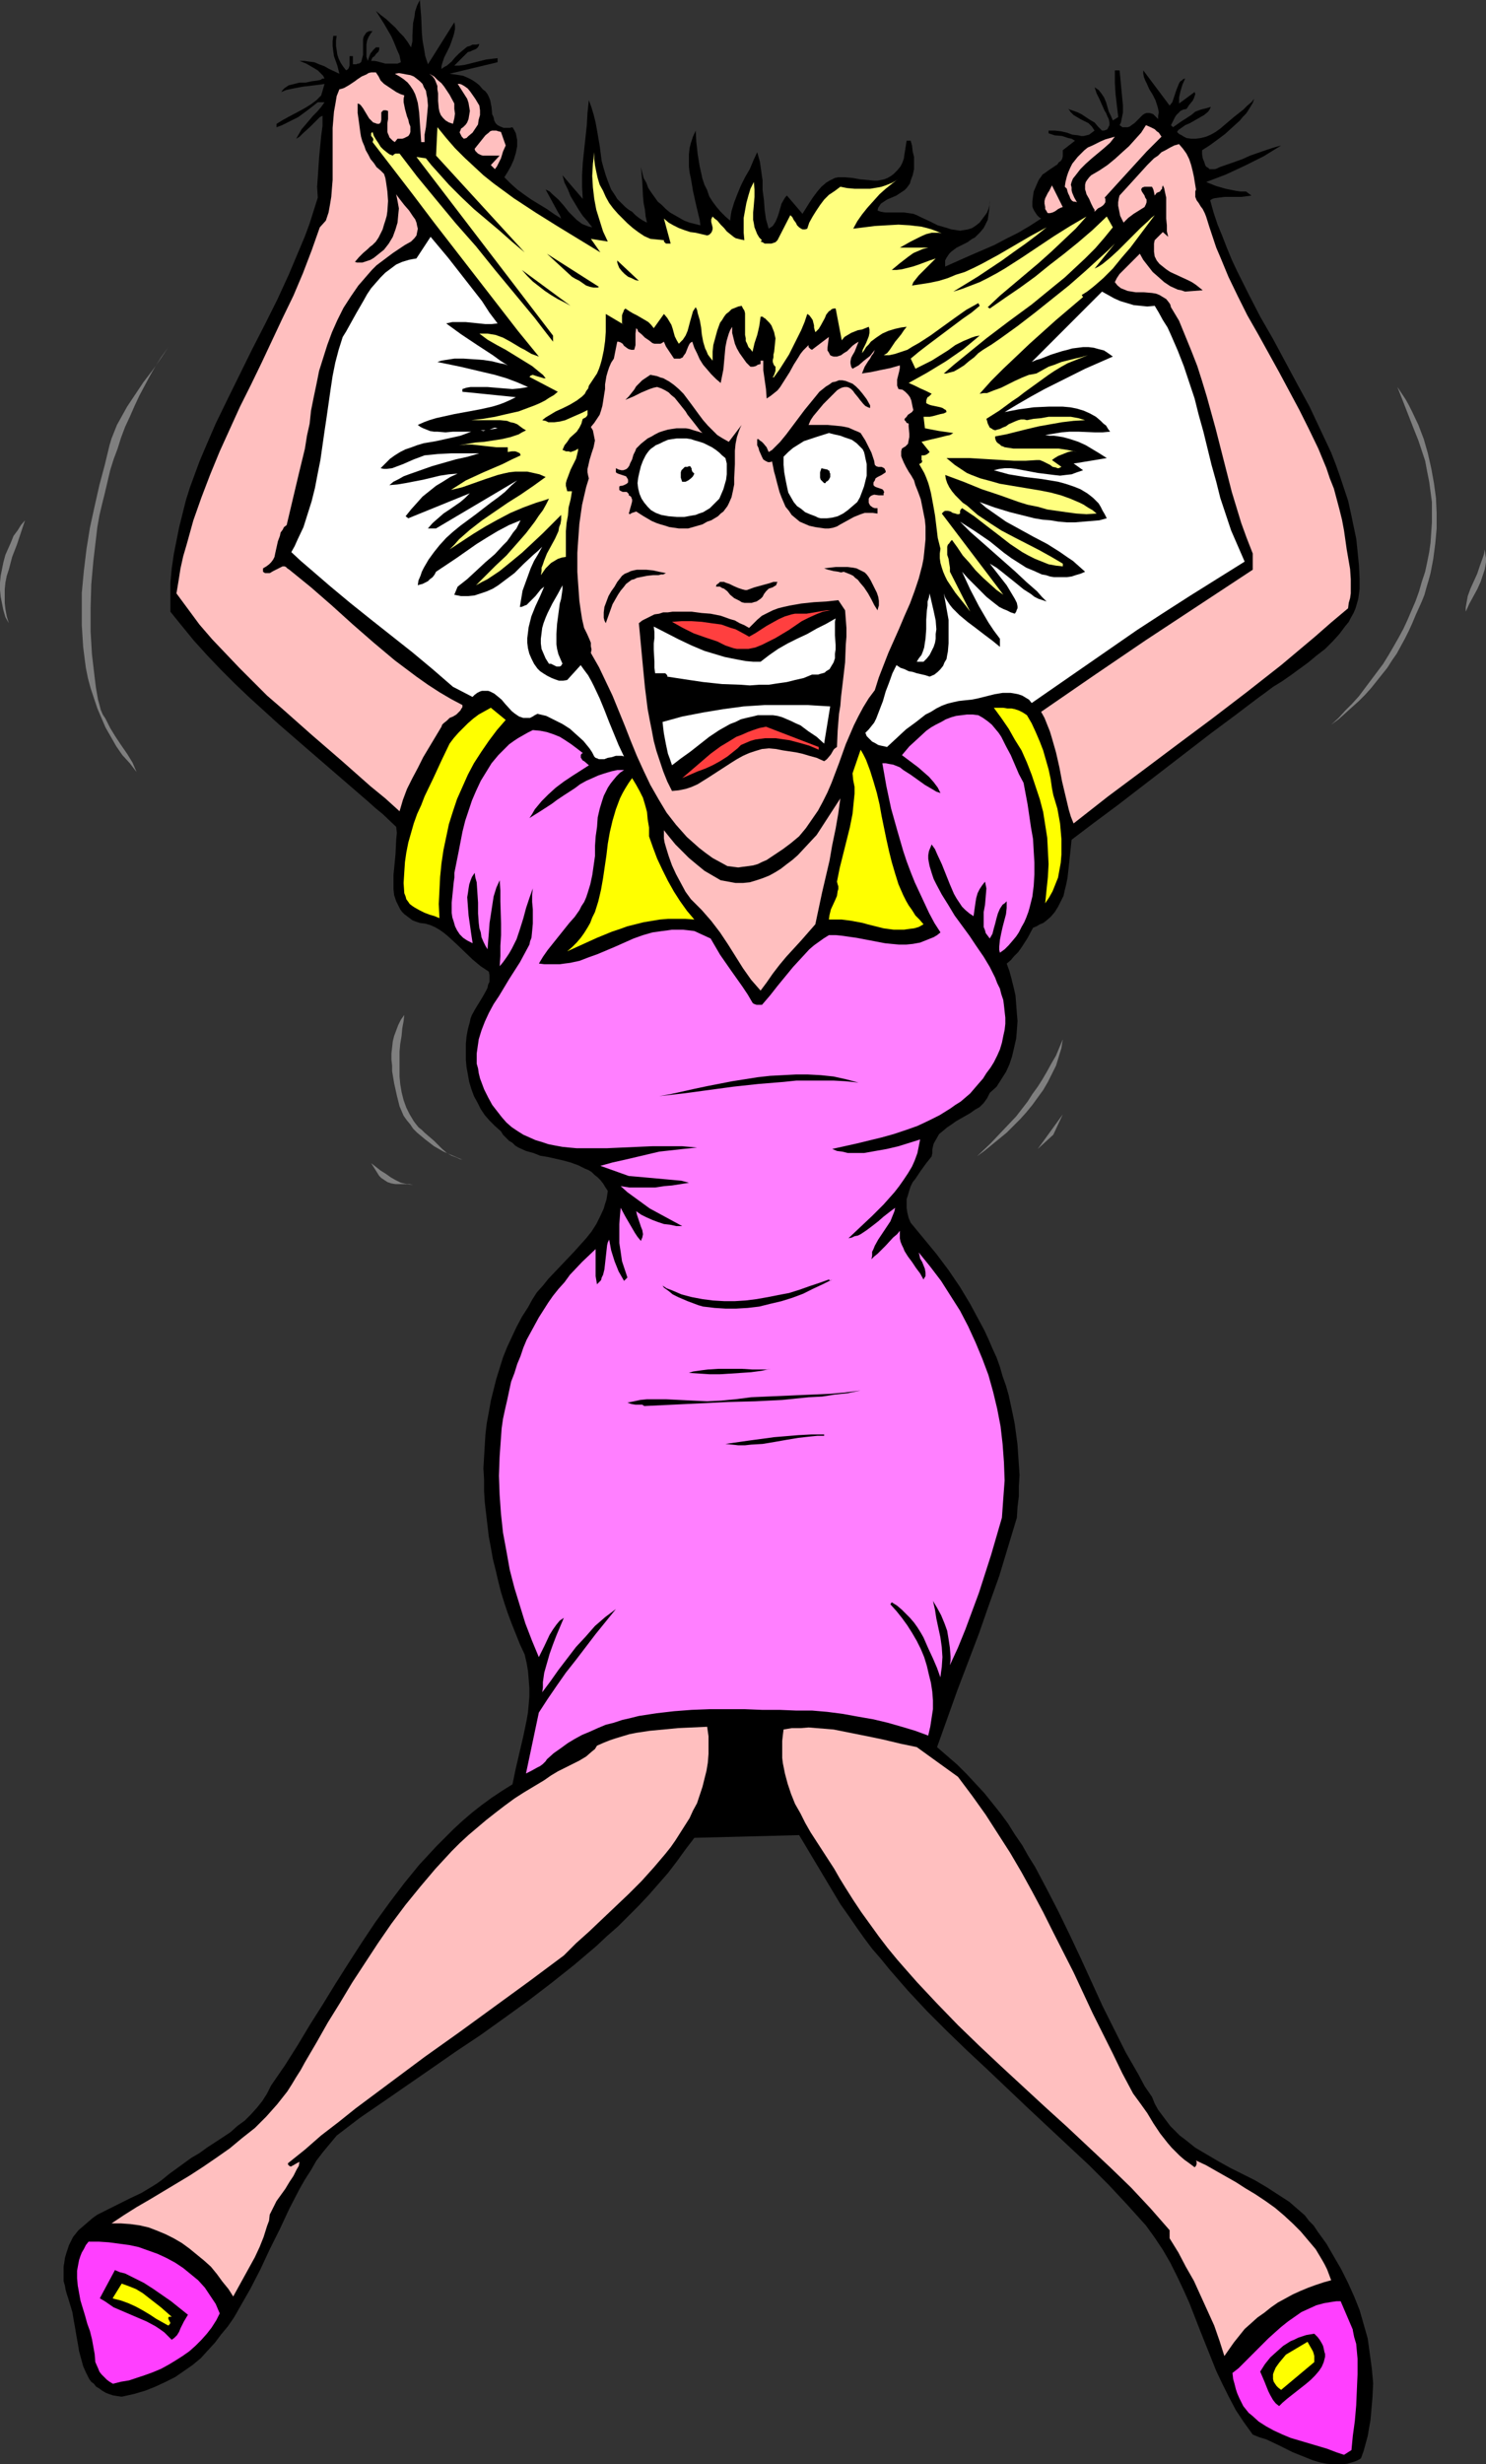 <?xml version="1.0" encoding="UTF-8" standalone="no"?>
<svg
   version="1.0"
   width="93.972mm"
   height="155.711mm"
   id="svg64"
   sodipodi:docname="Pulling Hair Out 2.wmf"
   xmlns:inkscape="http://www.inkscape.org/namespaces/inkscape"
   xmlns:sodipodi="http://sodipodi.sourceforge.net/DTD/sodipodi-0.dtd"
   xmlns="http://www.w3.org/2000/svg"
   xmlns:svg="http://www.w3.org/2000/svg">
  <rect width="100%" height="100%" fill="#333333" stroke="none"/>
  <sodipodi:namedview
     id="namedview64"
     pagecolor="#ffffff"
     bordercolor="#000000"
     borderopacity="0.25"
     inkscape:showpageshadow="2"
     inkscape:pageopacity="0.0"
     inkscape:pagecheckerboard="0"
     inkscape:deskcolor="#d1d1d1"
     inkscape:document-units="mm" />
  <defs
     id="defs1">
    <pattern
       id="WMFhbasepattern"
       patternUnits="userSpaceOnUse"
       width="6"
       height="6"
       x="0"
       y="0" />
  </defs>
  <path
     style="fill:#000000;fill-opacity:1;fill-rule:evenodd;stroke:none"
     d="m 102.285,15.351 6.302,-10.019 0.162,0.808 v 0.808 l -0.162,0.808 -0.162,0.646 -0.485,1.454 -0.485,1.293 -0.646,1.293 -0.646,1.293 -0.485,1.454 -0.162,0.646 v 0.646 l 0.646,-0.485 0.646,-0.323 1.131,-0.97 0.808,-0.97 0.97,-0.97 0.97,-0.808 0.97,-0.808 0.646,-0.162 0.646,-0.323 h 0.808 l 0.808,-0.162 -0.162,0.485 -0.323,0.485 -0.485,0.323 -0.485,0.162 -0.646,0.323 -0.646,0.162 -0.485,0.485 -0.485,0.485 -2.262,2.262 h 1.131 l 1.293,-0.162 2.585,-0.646 2.585,-0.646 1.293,-0.162 1.454,-0.162 v 0.97 l -11.473,2.747 1.131,0.162 1.131,0.162 0.97,0.162 1.131,0.485 0.97,0.485 0.97,0.646 0.808,0.646 0.808,0.97 0.646,0.485 0.485,0.646 0.323,0.646 0.323,0.808 0.323,1.616 0.162,1.778 0.323,0.646 0.162,0.808 0.323,0.646 0.485,0.485 0.646,0.323 0.808,0.323 h 0.323 0.646 0.485 l 0.646,-0.162 0.485,0.808 0.323,0.646 0.162,0.808 0.162,0.808 v 0.808 0.646 l -0.323,1.616 -0.485,1.616 -0.646,1.454 -0.808,1.454 -0.808,1.293 1.454,1.454 1.616,1.454 1.777,1.293 1.616,1.131 3.716,2.262 1.616,1.131 1.777,1.131 -0.323,-0.808 -0.485,-0.808 -0.97,-1.778 -0.97,-1.778 -0.97,-1.778 0.97,0.485 0.646,0.646 1.454,1.293 1.293,1.454 1.131,1.454 1.293,1.293 0.646,0.646 0.646,0.485 0.646,0.485 0.808,0.323 0.808,0.323 0.808,0.162 -1.131,-1.454 -1.131,-1.293 -0.97,-1.454 -0.97,-1.616 -0.97,-1.616 -0.646,-1.616 -0.808,-1.616 -0.485,-1.778 4.848,5.656 -0.162,-2.909 V 41.852 l 0.162,-2.909 0.323,-3.07 0.646,-5.979 0.162,-2.909 0.323,-3.07 0.646,1.778 0.485,1.616 0.485,1.939 0.323,1.778 0.646,3.717 0.485,3.717 0.485,1.778 0.485,1.616 0.646,1.778 0.646,1.616 0.97,1.454 0.485,0.808 0.646,0.646 0.646,0.646 0.646,0.646 0.808,0.646 0.808,0.485 0.808,0.808 0.808,0.646 0.97,0.646 0.97,0.485 -0.323,-1.454 -0.162,-1.616 -0.323,-1.616 -0.162,-1.778 -0.162,-3.393 -0.323,-3.393 0.323,1.293 0.323,1.293 0.646,1.131 0.485,1.293 0.646,0.97 0.808,1.131 0.808,1.131 0.97,0.808 0.97,0.97 0.97,0.808 1.131,0.646 1.131,0.646 1.131,0.646 1.293,0.485 1.293,0.323 1.293,0.323 -0.162,-1.293 -0.323,-1.293 -0.646,-2.747 -0.646,-2.909 -0.485,-2.909 -0.323,-1.454 -0.162,-1.454 v -1.454 -1.454 l 0.162,-1.454 0.323,-1.293 0.485,-1.454 0.646,-1.454 0.162,2.747 0.323,2.909 0.485,2.909 0.323,1.454 0.323,1.454 0.485,1.454 0.646,1.293 0.485,1.454 0.808,1.293 0.97,1.293 0.97,1.131 1.131,1.131 1.131,0.97 0.162,-1.293 0.162,-0.97 0.646,-2.101 0.808,-2.101 0.808,-1.939 0.97,-1.939 1.131,-1.939 0.808,-1.939 0.97,-2.101 0.323,1.131 0.323,1.131 0.323,2.262 0.323,2.262 v 2.262 l 0.323,2.424 0.162,2.262 0.323,2.262 0.323,1.131 0.323,1.131 0.485,-0.323 0.485,-0.323 0.323,-0.485 0.323,-0.485 0.485,-1.131 0.323,-0.97 0.646,-2.262 0.646,-1.131 0.323,-0.485 0.323,-0.323 3.716,4.363 0.808,-1.293 0.808,-1.293 0.97,-1.454 0.97,-1.293 0.97,-1.131 1.131,-0.97 0.808,-0.485 0.646,-0.323 0.646,-0.323 0.808,-0.162 h 1.616 l 1.777,0.162 1.777,0.323 1.777,0.162 1.616,0.162 h 0.808 l 0.808,-0.162 0.808,-0.162 0.808,-0.323 0.808,-0.485 0.646,-0.485 0.808,-0.808 0.808,-0.97 0.485,-0.97 0.323,-0.97 0.162,-1.131 0.162,-0.97 0.323,-2.101 h 0.97 l 0.323,1.131 0.162,1.454 0.323,1.293 v 1.454 1.454 l -0.323,1.454 -0.485,1.293 -0.162,0.646 -0.323,0.485 -0.485,0.646 -0.485,0.485 -0.485,0.323 -0.485,0.323 -0.97,0.646 -1.131,0.485 -1.131,0.485 -0.97,0.646 -0.485,0.323 -0.323,0.485 -0.323,0.485 -0.162,0.646 0.323,0.162 0.485,0.162 0.97,0.162 h 2.262 2.262 l 1.131,0.162 1.131,0.162 0.808,0.323 0.97,0.485 2.101,0.97 1.939,0.97 2.262,0.646 0.97,0.323 1.131,0.162 0.97,0.162 0.97,-0.162 0.97,-0.162 0.97,-0.323 0.97,-0.646 0.808,-0.646 0.485,-0.646 0.485,-0.646 0.485,-0.646 0.323,-0.485 0.323,-0.808 0.162,-0.646 0.162,-0.808 v -0.646 l -0.162,2.424 -0.162,1.131 -0.162,1.131 -0.485,0.97 -0.485,0.97 -0.808,0.97 -0.808,0.808 -0.485,0.485 -0.646,0.323 -1.131,0.808 -1.293,0.646 -1.293,0.646 -1.293,0.97 -0.485,0.485 -0.323,0.485 -0.323,0.485 -0.323,0.646 v 0.646 0.808 l 5.817,-2.585 5.979,-2.585 2.747,-1.454 2.909,-1.454 2.747,-1.616 2.747,-1.778 -0.485,-0.323 -0.485,-0.485 -0.323,-0.485 -0.323,-0.485 -0.323,-0.646 -0.162,-0.485 v -1.131 l 0.162,-1.293 0.162,-1.131 0.485,-1.131 0.485,-1.131 0.323,-0.646 0.485,-0.646 0.323,-0.485 0.485,-0.323 1.131,-0.808 0.97,-0.646 0.97,-0.646 0.323,-0.485 0.485,-0.323 0.323,-0.485 0.162,-0.646 v -0.646 -0.808 l 2.909,-2.262 -0.808,-0.485 -0.808,-0.162 -1.454,-0.485 -1.777,-0.162 -1.454,-0.485 v -0.646 h 0.646 0.808 l 1.454,0.162 1.454,0.323 1.293,0.485 1.454,0.162 0.646,0.162 h 0.646 l 0.646,-0.162 0.646,-0.162 0.646,-0.485 0.646,-0.485 -0.323,-0.485 -0.323,-0.485 -0.808,-0.808 -0.97,-0.485 -0.97,-0.485 -0.808,-0.485 -0.808,-0.485 -0.808,-0.808 -0.162,-0.323 -0.323,-0.323 2.262,0.808 0.97,0.485 0.97,0.646 0.97,0.646 1.131,0.646 0.808,0.97 0.97,0.97 h 0.485 l 0.485,-0.162 0.323,-0.162 0.162,-0.323 0.162,-0.323 0.162,-0.323 v -0.646 l -0.162,-0.808 -0.323,-0.646 -0.323,-0.808 -0.323,-0.485 -0.646,-1.454 -0.646,-1.454 -0.646,-1.293 -0.485,-1.454 0.485,0.323 0.485,0.323 0.646,0.808 0.646,0.97 0.485,1.131 0.646,2.262 0.485,0.97 0.485,1.131 1.293,-0.808 -0.323,-2.747 -0.323,-2.747 -0.162,-2.747 v -1.454 -1.454 h 1.131 l 0.162,1.616 0.162,1.778 0.323,3.393 0.162,1.616 v 1.616 l -0.323,1.616 -0.162,0.808 -0.323,0.646 0.485,0.323 0.162,0.162 h 0.808 0.485 l 0.485,-0.162 0.646,-0.485 0.485,-0.323 0.97,-0.97 0.485,-0.485 0.485,-0.485 0.485,-0.323 0.485,-0.162 h 0.646 l 0.646,0.162 0.323,0.162 0.323,0.323 0.323,0.323 0.485,0.485 v -0.808 l 0.162,-0.808 -0.162,-0.808 -0.162,-0.646 -0.485,-1.454 -0.646,-1.293 -0.808,-1.293 -0.646,-1.454 -0.323,-0.646 -0.323,-0.808 -0.162,-0.808 v -0.808 l 6.302,8.403 0.646,-0.808 0.323,-0.97 0.323,-0.97 0.323,-0.97 0.323,-0.808 0.323,-0.808 0.323,-0.485 0.323,-0.162 0.323,-0.323 0.485,-0.162 -0.646,1.454 -0.485,1.616 -0.323,1.454 v 1.454 l 3.716,-2.747 0.162,0.485 -0.162,0.485 -0.162,0.485 -0.323,0.646 -0.808,0.97 -0.323,0.485 -0.323,0.485 -0.808,0.162 -0.646,0.323 -0.485,0.485 -0.485,0.485 -0.323,0.485 -0.323,0.646 -0.646,1.293 0.485,0.485 2.101,-1.454 2.262,-1.454 0.97,-0.808 1.293,-0.485 1.293,-0.323 1.131,-0.323 -0.323,0.646 -0.323,0.485 -0.97,0.808 -1.131,0.646 -1.131,0.646 -1.131,0.646 -1.131,0.485 -1.131,0.808 -0.485,0.323 -0.323,0.485 0.485,0.485 0.646,0.323 0.485,0.323 0.646,0.323 1.131,0.162 h 1.131 l 1.131,-0.162 1.293,-0.323 1.131,-0.485 1.131,-0.646 1.131,-0.808 1.131,-0.97 2.101,-1.778 2.262,-1.778 0.97,-0.97 0.97,-0.808 0.646,-0.808 -0.323,0.97 -0.485,0.808 -0.485,0.808 -0.646,0.97 -0.808,0.808 -0.646,0.808 -1.777,1.616 -1.777,1.616 -1.939,1.454 -1.777,1.293 -1.777,1.131 v 0.97 l 0.162,0.97 0.323,0.808 0.323,0.97 0.323,0.323 0.323,0.162 0.323,0.323 h 0.323 0.485 0.485 l 0.485,-0.162 0.646,-0.323 3.716,-1.293 1.777,-0.646 1.777,-0.808 3.716,-1.293 1.939,-0.646 1.777,-0.485 -2.101,1.293 -2.101,1.293 -2.262,1.131 -2.262,1.131 -4.524,2.101 -4.686,1.778 2.424,0.97 2.262,0.646 2.424,0.485 1.131,0.162 h 1.293 l 1.293,0.97 -1.131,0.162 -1.293,0.162 h -1.454 -1.293 -1.293 l -1.293,0.162 -1.131,0.162 -0.485,0.162 -0.485,0.323 0.808,2.909 0.97,2.909 1.131,2.747 1.131,2.909 1.131,2.747 1.293,2.747 2.747,5.494 2.747,5.333 3.07,5.333 5.817,10.827 2.909,5.333 2.585,5.494 1.293,2.747 1.293,2.747 1.131,2.909 0.97,2.747 0.97,2.909 0.97,2.909 0.646,2.909 0.646,3.07 0.646,3.07 0.323,3.07 0.323,3.232 0.162,3.232 v 1.293 1.131 l -0.162,1.293 -0.162,1.131 -0.323,1.131 -0.323,1.131 -0.485,1.131 -0.646,1.131 -0.485,0.97 -0.808,0.97 -1.454,1.939 -1.616,1.778 -1.777,1.778 -2.101,1.616 -1.939,1.616 -4.201,3.07 -2.101,1.454 -2.101,1.293 -1.939,1.454 -1.777,1.293 -5.332,4.04 -5.656,4.201 -22.461,17.29 -5.656,4.201 -5.332,4.04 -0.323,3.07 -0.323,3.07 -0.323,2.909 -0.323,1.616 -0.323,1.293 -0.323,1.454 -0.646,1.293 -0.646,1.293 -0.808,1.293 -0.97,1.131 -1.131,0.97 -0.646,0.485 -0.808,0.323 -0.808,0.485 -0.808,0.323 -1.293,2.424 -1.454,2.262 -0.808,1.131 -0.97,0.97 -0.808,0.97 -0.97,0.808 0.646,1.778 0.485,1.778 0.485,1.939 0.485,2.101 0.162,2.101 0.162,2.101 0.162,1.939 -0.162,2.262 -0.162,1.939 -0.485,2.101 -0.485,2.101 -0.646,1.939 -0.808,1.778 -1.131,1.778 -1.131,1.778 -1.616,1.454 -0.646,1.293 -0.808,1.131 -0.97,0.97 -1.131,0.646 -1.131,0.808 -2.262,1.293 -1.131,0.646 -1.131,0.808 -0.97,0.646 -0.97,0.808 -0.97,0.808 -0.646,1.131 -0.646,1.131 -0.162,0.646 -0.162,0.808 v 0.808 l -0.162,0.808 -1.293,1.616 -1.293,1.778 -1.293,1.939 -0.646,0.808 -0.485,0.97 -0.323,0.97 -0.323,1.131 -0.323,0.97 v 0.97 1.131 l 0.162,1.131 0.323,1.293 0.485,1.131 3.07,3.717 3.07,3.717 2.909,3.878 2.747,4.04 2.424,4.04 2.262,4.201 1.131,2.101 0.97,2.101 0.97,2.262 0.97,2.101 0.808,2.262 0.646,2.262 0.808,2.262 0.646,2.262 0.97,4.525 0.485,2.424 0.323,2.424 0.323,2.424 0.162,2.424 0.162,2.424 0.162,2.424 -0.162,2.585 v 2.424 l -0.323,2.585 -0.162,2.585 -2.101,6.948 -2.101,6.948 -2.424,6.787 -2.424,6.948 -2.585,6.787 -2.585,6.787 -2.424,6.787 -2.424,6.787 2.424,2.101 2.424,2.101 2.262,2.262 2.101,2.262 2.101,2.262 1.939,2.424 1.939,2.424 1.777,2.424 1.616,2.585 1.777,2.585 1.454,2.585 1.616,2.585 2.909,5.494 2.747,5.333 2.747,5.656 2.585,5.494 2.585,5.656 2.585,5.656 2.747,5.494 2.747,5.494 3.07,5.333 1.454,2.747 1.777,2.585 0.646,1.616 0.808,1.454 0.97,1.293 0.97,1.293 0.97,1.293 1.131,1.131 1.131,1.131 1.293,0.97 2.424,1.939 2.747,1.616 2.747,1.616 2.909,1.616 2.909,1.454 2.909,1.454 2.747,1.616 2.747,1.778 2.747,1.778 1.293,1.131 1.131,0.97 1.293,1.131 0.97,1.293 1.131,1.131 0.97,1.454 2.101,2.909 1.777,3.07 1.777,3.07 1.616,3.232 1.454,3.232 1.293,3.232 0.97,3.393 0.97,3.393 0.485,3.555 0.485,3.555 0.323,3.555 -0.162,3.393 -0.323,3.717 -0.162,1.778 -0.323,1.778 -0.323,1.939 -0.485,1.778 -0.485,1.778 -0.646,1.778 -0.808,0.485 -0.808,0.323 -1.616,0.485 -1.616,0.162 h -1.616 l -1.777,-0.162 -1.616,-0.323 -1.616,-0.485 -1.616,-0.646 -3.232,-1.293 -1.616,-0.808 -1.616,-0.808 -3.07,-1.454 -1.616,-0.485 -1.616,-0.646 -2.101,-2.909 -1.939,-2.909 -1.616,-3.07 -1.616,-3.232 -1.454,-3.07 -1.293,-3.232 -2.585,-6.464 -2.585,-6.625 -1.454,-3.232 -1.454,-3.07 -1.616,-3.232 -1.777,-3.07 -1.939,-2.909 -2.101,-2.909 -4.363,-4.848 -4.524,-4.848 -4.686,-4.686 -4.848,-4.525 -9.857,-9.211 -9.695,-9.211 -4.848,-4.525 -4.848,-4.686 -4.686,-4.686 -4.524,-4.848 -4.363,-5.009 -2.101,-2.585 -2.101,-2.424 -1.939,-2.585 -1.939,-2.747 -1.777,-2.585 -1.939,-2.747 v 0 l -9.857,-16.482 -25.046,0.646 -2.101,2.747 -2.101,2.909 -2.101,2.747 -2.262,2.585 -2.262,2.585 -2.424,2.585 -2.424,2.424 -2.585,2.585 -2.585,2.262 -2.585,2.424 -5.332,4.525 -5.494,4.363 -5.494,4.201 -5.817,4.201 -5.656,4.04 -5.817,3.878 -5.817,4.04 -11.473,7.918 -5.656,3.878 -5.494,4.201 -1.616,1.939 -1.616,1.939 -1.616,2.101 -1.293,2.262 -1.454,2.262 -1.293,2.262 -2.424,4.686 -2.262,4.848 -2.424,4.848 -2.262,4.848 -2.424,4.686 -1.293,2.262 -1.293,2.262 -1.293,2.262 -1.454,2.101 -1.616,1.939 -1.454,1.939 -1.777,1.939 -1.616,1.778 -1.939,1.616 -2.101,1.454 -2.101,1.454 -2.262,1.131 -2.424,1.131 -2.424,0.97 -2.747,0.808 -2.909,0.646 -1.131,-0.162 -0.97,-0.162 -0.97,-0.323 -0.808,-0.323 -0.808,-0.485 -0.646,-0.485 -0.808,-0.485 -0.485,-0.646 -0.646,-0.485 -0.485,-0.646 -0.808,-1.616 -0.646,-1.454 -0.485,-1.778 -0.485,-1.778 -0.323,-1.939 -0.323,-1.778 -0.323,-1.939 -0.323,-1.778 -0.323,-1.939 -0.485,-1.616 -0.485,-1.616 -0.323,-0.97 -0.323,-1.131 -0.162,-0.97 -0.323,-1.131 v -1.131 -1.131 -1.131 l 0.162,-0.97 0.162,-1.131 0.323,-1.131 0.323,-0.97 0.323,-0.97 0.485,-0.97 0.485,-0.97 0.646,-0.808 0.646,-0.808 1.131,-0.97 1.131,-0.97 1.131,-0.97 1.131,-0.808 2.585,-1.293 2.585,-1.293 2.585,-1.293 2.747,-1.293 2.424,-1.454 1.293,-0.808 1.131,-0.808 1.777,-1.454 1.777,-1.293 3.555,-2.585 1.939,-1.131 1.777,-1.293 3.717,-2.424 1.939,-1.293 1.616,-1.454 1.777,-1.293 1.454,-1.454 1.454,-1.616 1.293,-1.616 1.131,-1.778 0.97,-1.939 3.232,-4.686 3.07,-4.848 2.909,-4.848 3.07,-4.848 3.07,-5.009 3.07,-4.848 3.232,-5.009 3.232,-4.848 3.393,-4.686 3.555,-4.686 3.555,-4.363 2.101,-2.262 1.939,-2.101 2.101,-2.101 2.101,-2.101 2.101,-1.939 2.262,-1.939 2.262,-1.778 2.424,-1.778 2.424,-1.616 2.585,-1.616 0.808,-3.878 1.777,-7.595 0.808,-3.878 0.323,-1.939 0.162,-1.778 0.162,-1.939 v -1.939 l -0.162,-2.101 -0.162,-1.939 -0.323,-1.939 -0.485,-2.101 -1.131,-2.424 -0.97,-2.424 -0.97,-2.424 -0.97,-2.585 -0.808,-2.424 -0.808,-2.585 -0.646,-2.585 -0.646,-2.747 -0.646,-2.585 -0.485,-2.747 -0.485,-2.585 -0.323,-2.747 -0.323,-2.747 -0.323,-2.747 -0.162,-2.585 v -2.747 l -0.162,-2.747 0.162,-2.747 0.162,-2.747 0.162,-2.585 0.323,-2.747 0.485,-2.585 0.485,-2.747 0.646,-2.585 0.646,-2.585 0.808,-2.585 0.808,-2.585 0.97,-2.424 1.131,-2.424 1.131,-2.424 1.293,-2.424 1.454,-2.262 0.97,-1.778 1.131,-1.778 1.454,-1.616 1.293,-1.616 3.07,-3.232 3.07,-3.232 1.454,-1.616 1.454,-1.616 1.293,-1.616 1.131,-1.778 0.97,-1.939 0.808,-1.778 0.323,-1.131 0.323,-0.97 0.162,-0.97 0.162,-1.131 -0.646,-0.97 -0.485,-0.808 -0.646,-0.808 -0.646,-0.646 -0.808,-0.646 -0.646,-0.646 -0.808,-0.485 -0.808,-0.323 -1.616,-0.808 -1.777,-0.646 -1.777,-0.485 -3.555,-0.808 -1.939,-0.323 -1.616,-0.646 -1.777,-0.485 -1.777,-0.808 -0.808,-0.485 -0.646,-0.646 -0.808,-0.485 -0.646,-0.646 -0.808,-0.808 -0.485,-0.808 -1.454,-1.293 -1.293,-1.293 -1.131,-1.293 -0.97,-1.454 -0.808,-1.616 -0.808,-1.454 -0.646,-1.778 -0.485,-1.616 -0.323,-1.778 -0.323,-1.778 -0.162,-1.778 v -1.778 -1.939 l 0.162,-1.778 0.323,-1.778 0.485,-1.778 0.162,-0.808 0.323,-0.808 0.808,-1.454 1.777,-2.909 0.808,-1.454 0.323,-0.646 0.162,-0.808 0.323,-0.646 v -0.808 -0.808 l -0.162,-0.808 -0.97,-0.646 -0.97,-0.646 -0.97,-0.808 -0.97,-0.808 -3.878,-3.717 -1.939,-1.778 -0.97,-0.808 -1.131,-0.808 -1.131,-0.646 -1.131,-0.485 -1.131,-0.323 -1.293,-0.162 -0.97,-0.323 -0.808,-0.323 -0.646,-0.485 -0.646,-0.485 -0.646,-0.485 -0.485,-0.485 -0.485,-0.646 -0.323,-0.646 -0.323,-0.646 -0.323,-0.646 -0.485,-1.454 -0.162,-1.454 v -1.616 -1.778 l 0.162,-1.616 0.323,-3.393 0.162,-3.393 0.162,-1.616 -0.162,-1.454 -3.232,-3.07 -1.777,-1.454 -1.616,-1.454 -3.555,-3.07 -3.555,-3.07 -7.11,-6.14 -7.271,-6.302 -7.11,-6.464 -3.393,-3.232 -3.393,-3.393 -3.232,-3.393 -3.07,-3.393 -2.909,-3.555 -2.747,-3.393 v -3.555 -3.393 l 0.323,-3.393 0.485,-3.393 0.646,-3.232 0.646,-3.232 0.808,-3.232 0.808,-3.232 0.97,-3.07 1.131,-3.07 1.131,-3.07 1.293,-3.07 2.585,-5.979 2.909,-5.979 5.817,-11.796 3.07,-5.979 2.909,-5.817 2.747,-5.979 1.293,-3.07 1.293,-3.07 1.293,-3.07 1.131,-3.07 0.97,-3.07 0.97,-3.07 -0.162,-2.585 0.162,-2.262 0.162,-2.424 0.162,-2.424 0.485,-5.009 0.323,-2.424 v -2.424 l -0.646,0.323 -0.646,0.646 -0.808,0.808 -0.808,0.808 -1.777,1.616 -0.808,0.808 -0.808,0.485 0.646,-1.131 0.646,-1.131 0.97,-1.131 1.777,-2.101 0.97,-0.97 0.97,-1.131 0.808,-1.131 h -1.616 l -2.262,1.778 -2.424,1.778 -1.293,0.646 -1.293,0.646 -1.293,0.646 -1.293,0.485 v -0.808 l 1.293,-0.808 1.454,-0.808 2.747,-1.454 1.454,-0.808 1.293,-0.808 1.293,-0.97 1.131,-1.131 0.808,-2.747 -1.131,0.162 -1.293,0.162 -2.747,0.323 -2.585,0.485 -1.454,0.323 -1.131,0.485 0.323,-0.485 0.485,-0.485 0.485,-0.323 0.485,-0.323 1.293,-0.323 1.293,-0.323 h 1.454 l 1.454,-0.323 1.293,-0.162 0.808,-0.162 0.485,-0.323 H 77.562 L 77.239,18.098 76.592,17.452 75.946,16.805 75.138,16.321 73.199,15.19 72.391,14.866 71.583,14.543 h 1.131 l 1.131,0.162 1.293,0.162 1.131,0.485 1.293,0.485 1.131,0.646 2.424,1.131 -0.485,-1.939 -0.808,-2.262 -0.162,-1.131 -0.162,-1.293 V 9.857 l 0.162,-1.293 h 0.808 l -0.162,1.131 v 1.293 l 0.162,0.97 0.162,1.131 0.323,0.97 0.485,0.97 0.646,0.97 0.646,0.808 0.485,-0.323 0.162,-0.323 0.162,-0.485 v -0.485 -0.97 -0.485 -0.323 h 0.808 v 1.939 h 0.485 0.323 l 0.323,-0.162 h 0.323 l 0.485,-0.323 0.162,-0.485 0.162,-0.646 0.162,-0.646 V 10.18 9.372 L 86.934,8.726 87.257,8.241 87.58,7.756 88.227,7.433 h 0.323 0.485 l -0.485,0.646 -0.485,0.808 -0.323,0.808 -0.162,0.97 v 0.97 0.97 0.97 l 0.323,0.97 0.323,-0.97 0.323,-0.808 0.646,-0.808 0.646,-0.646 h 0.808 v 0.485 l -0.162,0.485 -0.323,0.323 -0.323,0.323 -0.323,0.485 -0.485,0.323 -0.162,0.323 -0.162,0.485 h 0.808 l 0.808,0.162 1.777,0.485 h 0.97 0.97 0.97 l 0.808,-0.323 -0.323,-1.616 -0.646,-1.454 -0.646,-1.616 -0.646,-1.454 -1.777,-3.07 -1.939,-3.07 1.131,0.97 1.293,0.97 2.262,2.101 0.97,1.131 0.97,0.97 0.97,1.293 0.808,1.293 0.323,-1.454 V 8.403 L 98.73,5.494 99.053,4.04 99.214,2.747 99.699,1.293 100.346,0 l 0.162,2.101 0.162,1.939 0.162,3.878 0.162,1.778 0.323,1.778 0.323,1.939 z"
     id="path1" />
  <path
     style="fill:#ffbfbf;fill-opacity:1;fill-rule:evenodd;stroke:none"
     d="m 96.629,22.784 -0.162,0.808 v 0.808 l 0.162,0.808 0.162,0.808 0.485,1.778 0.323,0.808 0.162,0.808 0.323,0.808 v 0.646 0.646 l -0.162,0.485 -0.323,0.485 -0.323,0.162 -0.323,0.162 -0.323,0.162 -0.485,0.162 H 95.66 95.013 L 94.367,33.934 93.882,33.611 93.397,33.126 93.074,32.803 92.913,32.318 92.751,31.995 92.589,31.51 V 30.379 29.41 l 0.162,-0.97 V 27.47 26.501 l -0.485,-0.162 h -0.323 -0.323 l -0.162,0.162 -0.162,0.162 -0.162,0.162 v 0.485 1.293 l -0.162,0.646 -0.162,0.162 -0.162,0.162 H 90.166 L 89.681,29.41 89.196,29.248 88.873,28.925 88.227,28.278 87.742,27.47 87.257,26.663 86.772,25.855 86.287,25.208 85.964,24.885 85.48,24.723 v 2.262 l 0.323,2.262 0.323,2.424 0.162,0.97 0.323,1.131 0.485,1.131 0.323,0.97 0.646,1.131 0.485,0.97 0.808,0.97 0.646,0.97 0.97,0.808 0.808,0.808 0.323,0.97 0.162,0.97 0.323,2.262 0.162,2.262 -0.162,2.424 -0.162,1.131 -0.323,1.131 -0.323,0.97 -0.323,1.131 -0.485,0.97 -0.485,0.97 -0.646,0.97 -0.808,0.808 -0.646,0.485 -0.485,0.485 -1.131,0.97 -0.97,0.97 -0.97,1.131 0.485,0.162 h 0.485 0.808 l 0.97,-0.323 0.97,-0.323 0.808,-0.485 1.616,-1.293 0.808,-0.646 1.131,-1.454 0.97,-1.616 0.646,-1.778 0.485,-1.616 0.162,-1.778 0.162,-1.616 -0.323,-1.778 -0.323,-1.616 0.323,0.485 0.485,0.646 1.131,1.454 1.131,1.293 0.97,1.454 0.485,0.646 0.323,0.808 0.162,0.808 0.162,0.646 -0.162,0.808 -0.162,0.808 -0.485,0.646 -0.808,0.808 -1.454,0.808 -1.454,0.97 -1.454,0.97 -1.293,0.97 -1.293,0.97 -1.293,0.97 -1.131,1.131 -1.131,1.293 -0.97,1.131 -1.131,1.293 -1.777,2.585 -1.777,2.747 -1.454,2.909 -1.293,2.909 -1.131,3.07 -0.97,3.07 -0.97,3.07 -0.646,3.232 -0.646,3.07 -0.646,3.232 -0.323,3.07 -0.646,2.909 -0.485,3.07 -1.454,5.979 -1.454,6.14 -1.454,6.14 -0.646,0.485 -0.323,0.646 -0.485,0.646 -0.162,0.808 -0.485,1.293 -0.323,1.454 -0.323,1.454 -0.162,0.808 -0.323,0.646 -0.485,0.646 -0.485,0.485 -0.646,0.485 -0.808,0.485 v 0.808 l 0.485,0.323 h 0.323 0.485 0.323 l 0.808,-0.485 1.616,-0.808 0.323,-0.162 0.323,-0.162 h 0.485 l 0.323,0.162 0.323,0.323 0.485,0.323 2.585,2.101 2.585,2.101 5.009,4.363 5.009,4.525 5.009,4.363 5.009,4.201 2.585,1.939 2.585,1.939 2.747,1.939 2.747,1.778 2.747,1.616 2.747,1.454 v 0.485 l -0.323,0.485 -0.162,0.323 -0.323,0.323 -0.646,0.646 -0.808,0.485 -0.808,0.323 -0.646,0.646 -0.808,0.646 -0.323,0.323 -0.162,0.485 -2.909,4.848 -1.454,2.424 -1.293,2.585 -1.293,2.424 -1.293,2.585 -0.97,2.585 -0.808,2.747 -3.393,-3.07 -3.555,-2.909 -6.948,-6.14 -7.11,-6.14 -7.11,-6.302 -3.555,-3.07 -3.393,-3.393 -3.232,-3.232 -3.232,-3.393 -3.232,-3.393 -3.07,-3.555 -2.747,-3.717 -2.747,-3.717 0.485,-2.909 0.485,-3.07 0.646,-2.909 0.808,-2.747 0.808,-2.909 0.808,-2.909 0.97,-2.747 0.97,-2.747 2.101,-5.494 2.262,-5.494 2.424,-5.333 2.424,-5.333 2.585,-5.171 2.585,-5.333 5.009,-10.665 2.585,-5.333 2.262,-5.333 2.101,-5.494 1.939,-5.494 1.454,-1.616 0.646,-1.939 0.323,-1.778 0.323,-1.939 0.162,-2.101 0.162,-1.939 v -2.101 -4.201 -4.04 -2.101 l 0.162,-1.939 0.162,-1.939 0.323,-1.778 0.323,-1.939 0.646,-1.616 0.646,-0.162 0.485,-0.162 1.131,-0.646 0.97,-0.646 0.485,-0.323 0.646,-0.485 0.97,-0.646 1.131,-0.485 0.485,-0.323 0.646,-0.162 h 0.646 0.485 l 0.646,0.97 0.485,0.97 0.808,0.808 0.97,0.646 0.97,0.646 0.97,0.646 0.97,0.485 z"
     id="path2" />
  <path
     style="fill:#ffbfbf;fill-opacity:1;fill-rule:evenodd;stroke:none"
     d="m 100.992,20.037 0.323,0.808 0.485,0.808 0.162,0.97 0.162,0.808 0.162,1.778 -0.162,1.778 -0.162,1.778 -0.162,1.616 -0.323,1.778 v 1.778 h -0.808 l -0.162,-2.424 -0.162,-2.262 -0.162,-2.424 -0.162,-1.131 -0.162,-1.131 -0.323,-1.131 -0.323,-0.97 -0.485,-0.97 -0.646,-0.97 -0.646,-0.808 -0.97,-0.808 -0.97,-0.646 -1.131,-0.646 0.97,-0.162 0.97,0.162 0.808,0.162 0.97,0.162 0.808,0.323 0.646,0.485 0.808,0.646 z"
     id="path3" />
  <path
     style="fill:#ffbfbf;fill-opacity:1;fill-rule:evenodd;stroke:none"
     d="m 108.586,24.723 v 1.293 l 0.162,1.131 -0.162,1.131 -0.162,0.646 -0.162,0.646 -0.485,-0.162 -0.485,-0.162 -0.808,-0.485 -0.646,-0.646 -0.485,-0.646 -0.323,-0.808 -0.162,-0.808 -0.162,-1.778 v -0.808 -0.97 l -0.162,-0.97 v -0.808 l -0.323,-0.808 -0.323,-0.808 -0.485,-0.646 -0.808,-0.646 1.131,0.646 0.808,0.808 0.97,0.808 0.646,0.808 0.646,0.97 0.646,0.97 z"
     id="path4" />
  <path
     style="fill:#ffbfbf;fill-opacity:1;fill-rule:evenodd;stroke:none"
     d="m 114.565,25.208 0.162,1.131 v 1.131 l -0.323,1.131 -0.162,1.131 -0.646,0.97 -0.646,0.97 -0.97,0.808 -0.485,0.485 -0.646,0.162 -0.485,-0.485 -0.323,-0.646 -0.162,-0.323 v -0.162 l 0.162,-0.323 0.162,-0.485 0.485,-0.323 0.323,-0.323 0.323,-0.323 0.323,-0.485 0.323,-0.808 0.162,-0.97 0.162,-0.97 -0.162,-0.97 -0.162,-0.97 -0.323,-0.97 -2.262,-3.555 h 0.485 l 0.485,0.162 0.808,0.485 0.646,0.485 0.646,0.808 1.131,1.616 0.485,0.808 z"
     id="path5" />
  <path
     style="fill:#ffbfbf;fill-opacity:1;fill-rule:evenodd;stroke:none"
     d="m 277.607,32.641 -3.555,3.555 -3.393,3.717 -3.393,3.717 -3.232,3.555 0.162,0.323 v 0.323 0.323 0.162 l -0.323,0.485 -0.323,0.323 -0.485,0.323 -0.646,0.323 -0.323,0.323 -0.485,0.485 v -0.485 l -0.323,-0.485 -0.485,-0.97 -0.485,-1.131 -0.646,-1.131 -0.162,-0.646 -0.162,-0.485 v -0.646 -0.485 l 0.162,-0.646 0.323,-0.485 0.485,-0.646 0.485,-0.485 1.939,-1.131 1.939,-1.293 1.777,-1.454 1.777,-1.616 1.616,-1.454 1.454,-1.616 1.454,-1.616 1.131,-1.778 1.131,0.485 0.97,0.485 0.485,0.485 0.485,0.323 0.323,0.485 z"
     id="path6" />
  <path
     style="fill:#ffff7f;fill-opacity:1;fill-rule:evenodd;stroke:none"
     d="m 143.489,60.273 -2.262,-3.232 4.04,0.646 -1.131,-2.424 -0.808,-2.585 -0.808,-2.585 -0.485,-2.585 -0.323,-2.747 -0.162,-2.747 0.162,-2.909 0.162,-1.293 0.162,-1.454 v 1.616 l 0.162,1.454 0.323,1.616 0.323,1.454 0.485,1.616 0.808,1.454 0.646,1.454 0.808,1.454 0.97,1.293 1.131,1.293 1.131,1.131 1.131,1.131 1.293,1.131 1.293,0.97 1.454,0.97 1.454,0.646 3.232,0.323 v 0.323 l 0.162,0.162 0.323,0.323 h 1.131 l -1.616,-5.979 1.131,0.97 1.131,0.646 1.293,0.646 1.293,0.485 1.454,0.485 1.293,0.162 2.747,0.646 0.485,-0.162 0.323,-0.323 0.162,-0.162 0.162,-0.323 0.162,-0.485 v -0.485 l -0.162,-0.646 -0.162,-0.646 v -0.646 l 0.323,-0.646 0.485,0.485 0.646,0.485 0.808,0.97 0.808,0.808 0.646,0.808 0.808,0.646 0.808,0.646 0.485,0.323 0.646,0.162 0.646,0.162 0.808,0.162 -0.162,-1.778 V 53.81 52.032 l 0.323,-1.778 0.323,-1.778 0.485,-1.778 0.485,-1.616 0.808,-1.616 0.162,1.778 v 1.778 l -0.162,1.939 -0.162,1.778 v 1.778 l 0.162,0.808 0.162,0.97 0.323,0.808 0.323,0.808 0.485,0.808 0.646,0.646 -0.323,0.323 0.485,0.162 0.485,0.323 h 0.485 0.485 0.646 l 0.485,-0.162 0.485,-0.162 0.485,-0.485 3.07,-5.979 0.485,0.485 0.323,0.646 0.485,0.646 0.323,0.646 0.485,0.485 0.485,0.323 0.323,0.162 h 0.646 l 0.485,-0.162 0.485,-1.454 0.808,-1.454 0.808,-1.293 0.97,-1.454 0.97,-1.293 1.131,-1.131 1.454,-0.97 1.293,-0.97 1.616,0.323 1.777,0.162 h 1.939 1.777 l 1.939,-0.323 0.808,-0.162 0.97,-0.323 0.808,-0.323 0.808,-0.323 0.808,-0.485 0.646,-0.485 -1.454,1.131 -1.616,1.293 -1.454,1.293 -1.454,1.616 -1.454,1.616 -1.293,1.616 -1.131,1.616 -0.97,1.778 2.585,-0.323 2.585,-0.323 2.747,-0.162 2.909,-0.162 2.747,0.162 1.293,0.162 1.454,0.162 1.293,0.323 1.131,0.323 1.293,0.485 1.131,0.485 -0.646,-0.162 h -0.646 -0.646 -0.485 l -1.293,0.323 -1.131,0.485 -1.293,0.646 -1.293,0.646 -2.585,1.454 h 6.787 l -1.293,0.323 -1.131,0.485 -1.131,0.485 -1.131,0.808 -2.101,1.616 -0.97,0.808 -0.97,0.808 h 1.131 l 1.293,-0.162 1.293,-0.323 1.293,-0.323 1.454,-0.485 1.293,-0.485 1.293,-0.485 1.454,-0.485 -0.808,0.808 -0.646,0.646 -0.97,0.97 -0.808,0.808 -0.808,0.808 -0.646,0.808 -0.646,0.808 -0.323,0.808 2.101,-0.323 2.101,-0.323 2.262,-0.485 2.101,-0.646 1.939,-0.808 2.101,-0.646 2.101,-0.97 1.939,-0.97 3.878,-2.101 3.878,-2.262 3.878,-2.262 3.878,-2.101 -2.424,1.939 -2.585,1.939 -2.747,1.939 -2.909,2.101 -5.817,3.878 -2.909,1.778 -2.909,1.778 2.101,-0.646 2.101,-0.808 2.101,-0.808 1.939,-0.97 2.101,-1.131 1.939,-1.131 4.04,-2.585 3.878,-2.585 3.878,-2.585 3.878,-2.424 1.939,-1.131 1.939,-1.131 -1.293,1.454 -1.293,1.454 -2.909,2.747 -2.909,2.747 -3.07,2.747 -3.07,2.585 -3.07,2.585 -3.07,2.585 -2.909,2.747 0.485,0.323 3.716,-2.585 3.555,-2.424 3.555,-2.585 3.393,-2.747 3.555,-2.747 3.393,-2.747 3.393,-2.909 3.393,-3.232 1.454,2.585 -2.101,2.585 -2.101,2.424 -2.424,2.424 -2.424,2.262 -2.424,2.262 -2.585,2.101 -5.332,4.363 -5.494,4.04 -5.332,4.04 -5.171,4.201 -2.585,2.101 -2.424,2.101 h 0.646 l 0.485,-0.162 0.646,-0.162 0.646,-0.162 1.131,-0.646 1.293,-0.808 1.131,-0.97 1.293,-0.97 0.97,-0.97 1.131,-0.808 2.101,-1.293 2.101,-1.454 4.04,-2.909 4.201,-3.232 4.04,-3.232 4.04,-3.232 3.878,-3.393 3.717,-3.393 1.777,-1.616 1.616,-1.616 -4.848,5.979 0.97,-0.485 0.97,-0.646 1.777,-1.454 1.939,-1.778 1.777,-1.778 1.777,-1.778 1.777,-1.778 1.777,-1.616 0.808,-0.808 0.808,-0.646 -1.939,2.585 -3.878,5.171 -2.101,2.424 -2.101,2.585 -2.262,2.262 -1.293,1.131 -1.131,0.97 -1.454,1.131 -1.293,0.808 0.323,0.485 -3.232,2.747 -3.232,2.747 -6.302,5.656 -3.232,3.07 -3.07,2.909 -2.909,2.909 -2.747,3.07 0.97,-0.162 h 0.808 l 1.616,-0.646 1.777,-0.646 1.616,-0.808 1.616,-0.808 1.777,-0.808 1.616,-0.646 0.97,-0.162 0.808,-0.162 1.454,-0.808 1.454,-0.808 1.454,-0.485 1.616,-0.646 3.232,-0.808 1.454,-0.323 1.616,-0.485 -1.616,0.646 -1.616,0.646 -1.616,0.646 -1.454,0.808 -1.616,0.97 -1.454,0.97 -2.909,2.101 -2.909,2.101 -1.454,1.131 -1.454,0.97 -3.07,2.262 -3.07,1.939 0.162,0.485 0.162,0.646 0.162,0.323 0.162,0.323 0.162,0.323 0.323,0.162 0.485,0.323 0.485,0.162 0.485,-0.162 0.646,-0.162 0.646,-0.323 0.808,-0.323 0.646,-0.485 1.454,-0.646 0.808,-0.323 0.646,-0.162 h 0.808 l 0.646,0.162 1.616,-0.323 1.777,-0.162 1.777,-0.323 h 1.777 1.777 1.777 l 1.777,0.323 1.616,0.485 -2.747,0.162 -2.747,0.323 -2.747,0.485 -2.747,0.485 -2.747,0.646 -2.585,0.646 -2.585,0.646 -2.585,0.485 v 0.485 l 0.162,0.485 0.162,0.323 0.323,0.323 0.485,0.323 0.323,0.323 0.485,0.162 0.323,0.162 2.101,0.323 h 2.101 2.101 2.262 2.101 2.262 l 2.101,0.323 2.262,0.485 -0.646,-0.162 h -0.646 l -0.808,0.162 -0.808,0.323 -0.808,0.323 -0.808,0.323 -0.808,0.485 -0.646,0.485 2.262,1.616 -0.323,0.162 -0.323,0.162 h -0.323 l -0.323,-0.162 -0.808,-0.162 -0.646,-0.485 -1.616,-0.808 -0.808,-0.323 h -0.323 -0.485 l -2.585,0.162 h -2.747 l -10.826,-0.646 h -2.585 -2.747 l 0.97,0.808 0.97,0.808 0.97,0.646 0.97,0.646 0.97,0.646 1.131,0.485 2.101,0.808 2.424,0.646 2.262,0.646 4.848,0.808 4.848,0.808 2.424,0.485 2.424,0.646 2.262,0.808 2.262,0.97 0.97,0.485 0.97,0.646 1.131,0.646 0.97,0.808 -2.424,0.162 -2.424,-0.162 -2.424,-0.323 -2.262,-0.323 -2.262,-0.323 -2.262,-0.646 -2.424,-0.485 -2.101,-0.646 -4.524,-1.616 -4.363,-1.454 -4.363,-1.778 -4.363,-1.616 0.162,0.97 0.323,0.97 0.485,0.97 0.646,0.97 0.808,0.97 0.808,0.808 0.97,0.97 0.97,0.646 1.293,1.131 1.293,1.131 2.909,1.939 2.747,1.778 3.07,1.616 5.979,3.07 2.909,1.616 2.747,1.616 v 0.646 l -1.616,-0.162 -1.777,-0.323 -1.616,-0.646 -1.616,-0.646 -1.616,-0.808 -1.454,-0.808 -1.454,-0.97 -1.454,-0.97 -2.909,-2.262 -2.747,-2.101 -2.909,-2.262 -1.454,-0.97 -1.454,-0.97 -0.323,0.323 -0.162,0.323 v 0.646 l -0.323,0.162 h -0.323 l -0.485,-0.162 -0.646,-0.162 -0.485,-0.323 -0.646,-0.162 h -0.485 -0.162 l -0.323,0.162 -0.162,0.162 -0.323,0.323 14.704,19.391 -1.616,-1.131 -1.616,-1.454 -1.616,-1.454 -1.777,-1.778 -1.454,-1.778 -1.616,-1.778 -1.293,-1.939 -1.293,-1.778 -0.323,0.323 -0.323,0.485 -0.323,0.323 -0.162,0.485 v 0.485 0.485 0.97 l 0.323,0.97 0.162,1.131 0.162,0.97 v 0.97 l 4.848,9.534 -0.485,-0.646 -0.485,-0.646 -1.293,-1.616 -1.293,-1.616 -1.293,-1.939 -0.646,-0.97 -0.485,-0.97 -0.485,-1.131 -0.323,-0.97 -0.323,-1.131 -0.162,-1.131 v -1.131 l 0.162,-1.131 -0.646,-2.585 -0.646,-5.333 -0.485,-2.747 -0.485,-2.585 -0.323,-1.293 -0.323,-1.131 -0.485,-1.293 -0.485,-1.131 -0.646,-1.131 -0.646,-1.131 0.162,0.162 0.162,-0.162 0.323,-0.162 0.162,-0.323 v -0.162 l -0.162,-0.162 v -1.131 h 0.646 l 0.485,-0.162 0.485,-0.323 0.323,-0.323 -1.939,-2.424 1.939,-0.485 2.101,-0.485 1.939,-0.485 0.808,-0.162 0.808,-0.485 -3.393,-0.485 -3.393,-0.646 -0.323,-2.747 h 0.162 0.162 0.485 0.646 l 0.808,-0.162 1.777,-0.485 0.808,-0.162 0.646,-0.323 -0.162,-0.485 -0.323,-0.162 -0.485,-0.323 -0.485,-0.162 -2.262,-0.485 -0.485,-0.162 -0.323,-0.162 -0.323,-0.162 v -0.323 -0.323 l 0.162,-0.485 0.162,-0.323 0.323,-0.162 0.323,-0.323 0.323,-0.323 -1.293,-0.646 -1.454,-0.646 -1.293,-0.646 -1.454,-0.646 4.363,-2.424 4.524,-2.747 2.101,-1.454 2.101,-1.454 1.939,-1.616 1.939,-1.616 -0.97,0.162 -0.97,0.323 -1.939,0.808 -1.939,0.97 -1.777,1.293 -3.878,2.424 -1.939,0.97 -1.939,0.97 -1.131,-2.424 1.939,-1.616 2.101,-1.616 8.403,-6.302 2.101,-1.454 1.939,-1.616 -0.323,-0.646 -1.454,0.808 -1.454,0.808 -2.747,1.939 -2.909,2.101 -2.909,2.101 -2.747,1.778 -1.454,0.808 -1.293,0.808 -1.454,0.485 -1.454,0.485 -1.454,0.323 h -1.293 l 0.808,-0.485 0.646,-0.808 0.646,-0.97 0.646,-0.97 0.808,-0.97 0.646,-0.808 0.646,-0.97 0.646,-0.808 -1.293,0.162 -1.454,0.323 -1.616,0.485 -1.454,0.646 -1.454,0.97 -1.293,0.97 -0.485,0.646 -0.646,0.646 -0.485,0.808 -0.485,0.646 0.162,-0.808 0.323,-0.646 0.485,-0.97 0.323,-0.808 0.323,-0.808 0.162,-0.808 v -0.808 l -0.162,-0.646 -0.808,0.323 -0.808,0.323 -0.97,0.162 -0.808,0.323 -0.808,0.323 -0.808,0.485 -0.808,0.485 -0.646,0.808 -1.454,-7.595 h -0.485 l -0.485,0.162 -0.323,0.323 -0.323,0.162 -0.646,0.808 -0.323,0.808 -0.97,1.778 -0.485,0.808 -0.808,0.808 -0.162,-0.485 -0.162,-0.646 v -0.485 l -0.162,-0.646 -0.162,-0.646 -0.323,-0.485 -0.485,-0.646 -0.485,-0.323 -0.646,1.939 -0.808,1.939 -0.97,1.939 -0.97,1.939 -0.97,1.939 -1.131,1.778 -1.131,1.778 -1.293,1.778 -0.162,0.162 -0.162,-0.162 0.162,-0.162 0.162,-0.323 0.162,-0.485 0.162,-0.485 v -0.485 -0.485 l -0.162,-0.162 -0.162,-0.162 -0.162,-0.323 -0.162,-0.485 v -0.485 l 0.162,-0.646 v -0.646 l 0.162,-0.646 0.162,-1.616 0.162,-1.616 -0.162,-0.646 -0.162,-0.808 -0.323,-0.808 -0.323,-0.808 -0.485,-0.646 -0.646,-0.646 -0.323,-0.323 -0.162,-0.162 h -0.162 l -0.323,-0.323 h -0.162 -0.323 l -0.323,2.262 -0.485,2.101 -0.646,1.939 -0.485,2.101 -0.485,-0.646 -0.485,-0.485 -0.323,-0.808 -0.323,-0.646 v -0.646 l -0.162,-0.808 v -1.454 -1.454 -1.454 -0.808 l -0.162,-0.646 -0.323,-0.485 -0.323,-0.646 -0.808,0.162 -0.808,0.323 -0.808,0.323 -0.646,0.646 -0.646,0.485 -0.485,0.646 -0.485,0.808 -0.485,0.646 -0.646,1.778 -0.485,1.778 -0.485,1.778 -0.162,1.616 v 2.101 l -0.646,-0.808 -0.485,-0.646 -0.323,-0.808 -0.323,-0.646 -0.485,-1.616 -0.323,-1.778 -0.162,-1.616 -0.323,-1.778 -0.485,-1.616 -0.162,-0.808 -0.323,-0.646 -0.646,0.97 -0.323,1.131 -0.323,1.131 -0.646,2.424 -0.485,1.131 -0.646,0.97 -0.485,0.485 -0.485,0.485 -0.485,-0.808 -0.485,-0.97 -0.485,-1.778 -0.323,-0.97 -0.485,-0.808 -0.485,-0.808 -0.808,-0.97 -2.424,3.393 -0.646,-0.808 -0.646,-0.646 -0.808,-0.485 -1.939,-1.131 -0.97,-0.485 -0.808,-0.485 -0.97,-0.646 -0.323,0.323 -0.162,0.485 -0.162,0.323 -0.162,0.485 v 0.97 0.97 l 0.485,0.323 -4.363,-2.585 v 2.101 2.101 l -0.162,2.262 -0.323,2.262 -0.485,2.262 -0.323,1.131 -0.323,0.97 -0.485,1.131 -0.646,0.97 -0.646,0.97 -0.646,0.97 -0.162,0.646 -0.485,0.646 -0.323,0.646 -0.646,0.646 -0.646,0.485 -0.646,0.485 -1.616,0.97 -1.616,0.808 -1.777,0.808 -1.616,0.97 -0.808,0.485 -0.808,0.646 0.808,0.162 0.646,0.323 h 1.454 l 1.293,-0.162 1.293,-0.323 1.454,-0.646 2.585,-1.131 1.293,-0.646 v 0.485 0.323 0.323 l -0.162,0.323 -0.162,0.162 -0.162,0.162 -0.646,0.323 -0.162,0.485 -0.162,0.646 -0.485,0.97 -0.646,0.97 -1.616,1.454 -0.646,0.97 -0.646,0.808 -0.485,1.131 0.485,0.162 0.323,0.162 h 0.646 l 0.485,0.162 0.485,-0.162 0.485,-0.162 0.323,-0.162 0.485,-0.323 v 0.485 l -0.162,0.646 -0.323,1.293 -0.323,0.646 -0.323,0.646 -0.646,1.293 -0.485,1.293 -0.485,1.293 -0.162,0.646 v 0.646 l 0.162,0.646 0.162,0.646 h 1.131 l -0.323,1.939 -0.485,1.939 -0.162,1.939 -0.323,1.778 -0.162,1.939 v 1.939 1.939 2.262 l -0.97,0.162 -0.97,0.323 -0.808,0.485 -0.808,0.485 -0.646,0.646 -0.646,0.646 -1.131,1.616 0.162,-0.97 v -0.808 l 0.323,-0.808 0.323,-0.97 0.646,-1.616 0.97,-1.778 0.97,-1.778 0.808,-1.778 0.162,-0.97 0.323,-0.808 0.162,-0.97 v -1.131 l -1.131,1.131 -0.97,0.97 -2.262,2.262 -2.585,2.424 -2.424,2.262 -2.747,2.262 -2.585,2.101 -1.454,0.97 -1.454,0.97 -1.293,0.646 -1.454,0.808 1.131,-1.131 1.131,-1.131 2.424,-2.424 2.585,-2.424 2.424,-2.747 2.262,-2.585 2.101,-2.747 0.97,-1.454 0.97,-1.293 0.808,-1.454 0.646,-1.293 -1.454,0.485 -1.616,0.485 -3.07,1.131 -3.07,1.293 -3.07,1.616 -2.909,1.616 -2.909,1.778 -5.656,3.717 1.131,-1.131 1.131,-1.293 1.293,-1.131 1.293,-1.131 2.909,-2.262 3.07,-2.101 3.07,-2.101 3.07,-1.939 3.07,-2.101 2.909,-2.101 -1.454,-0.646 -1.454,-0.323 -1.454,-0.323 h -1.454 -1.454 l -1.454,0.162 -1.454,0.323 -1.293,0.323 -2.909,0.97 -2.747,0.97 -2.747,0.97 -1.293,0.323 -1.454,0.323 1.777,-1.131 1.777,-1.131 2.101,-0.97 2.101,-0.97 4.524,-1.939 2.262,-1.131 2.101,-0.97 -0.162,-0.485 -0.323,-0.162 -0.323,-0.162 -0.485,-0.162 h -0.808 l -0.97,0.162 v -1.131 h -1.454 -1.293 l -1.454,-0.162 -1.454,-0.162 -2.909,-0.323 h -1.454 l -1.616,0.162 1.939,-0.323 1.939,-0.323 2.101,-0.162 2.101,-0.323 2.101,-0.323 2.101,-0.485 0.97,-0.323 0.97,-0.323 0.808,-0.485 0.97,-0.485 -0.808,-0.485 -0.646,-0.485 -0.646,-0.485 -0.808,-0.323 -0.808,-0.162 -0.808,-0.323 -1.616,-0.162 h -1.777 -1.777 -1.777 -1.616 l 2.747,-0.323 2.909,-0.485 2.747,-0.646 2.909,-0.646 2.585,-0.97 1.293,-0.485 1.131,-0.485 1.293,-0.646 0.97,-0.646 1.131,-0.646 0.97,-0.808 -6.787,-3.555 0.323,-0.323 0.485,-0.162 0.485,0.162 0.485,0.162 1.131,0.323 0.485,0.162 h 0.485 l -0.646,-0.808 -0.808,-0.646 -1.777,-1.454 -2.101,-1.293 -2.101,-1.293 -2.101,-1.293 -2.101,-1.131 -2.262,-1.293 -1.939,-1.454 h 0.97 0.97 l 0.97,0.162 0.97,0.162 1.777,0.646 1.777,0.97 1.616,0.97 0.808,0.485 0.97,0.485 1.616,0.97 1.777,0.646 -5.009,-6.14 -5.009,-6.464 -10.018,-12.927 -5.009,-6.464 -5.009,-6.625 -4.848,-6.302 -4.848,-6.302 0.162,-0.485 V 33.126 L 88.873,32.641 88.711,32.48 V 32.157 31.833 l 0.162,-0.162 0.162,-0.162 0.323,0.97 0.485,0.808 0.646,0.97 0.485,0.808 0.646,0.646 0.808,0.646 0.646,0.485 0.808,0.323 0.162,-0.162 0.162,-0.162 0.323,-0.162 h 0.97 l 2.101,2.747 2.101,2.747 4.524,5.494 4.686,5.656 4.848,5.494 4.686,5.817 4.686,5.656 4.686,5.656 2.101,2.747 2.262,2.909 v -1.454 l -32.641,-42.66 2.262,0.323 1.293,1.616 1.454,1.616 2.747,3.07 2.909,2.909 3.07,2.909 3.07,2.585 3.07,2.585 2.909,2.585 3.07,2.585 -21.168,-23.108 0.323,-6.787 2.101,2.585 2.101,2.424 2.262,2.262 2.262,2.101 2.262,2.101 2.424,1.939 2.424,1.778 2.424,1.778 5.171,3.393 5.171,3.232 z"
     id="path7" />
  <path
     style="fill:#ffbfbf;fill-opacity:1;fill-rule:evenodd;stroke:none"
     d="m 120.867,34.742 -0.646,1.454 -0.485,1.616 -0.646,1.293 -0.323,0.646 -0.485,0.646 -0.97,-0.97 2.101,-2.262 h -0.646 -0.808 -0.808 -0.97 -0.808 l -0.485,-0.162 -0.323,-0.162 -0.323,-0.162 -0.323,-0.323 -0.323,-0.323 -0.162,-0.485 0.646,-0.808 1.293,-1.616 0.646,-0.808 0.808,-0.646 0.323,-0.323 0.485,-0.162 h 0.323 0.646 l 0.485,0.162 0.646,0.162 z"
     id="path8" />
  <path
     style="fill:#ffbfbf;fill-opacity:1;fill-rule:evenodd;stroke:none"
     d="m 266.457,32.641 -1.131,1.454 -1.454,1.293 -2.909,2.424 -1.454,1.293 -1.293,1.293 -1.131,1.454 -0.646,0.808 -0.323,0.808 -0.162,0.646 0.162,0.646 v 0.646 l 0.162,0.646 0.485,1.131 0.646,1.131 -0.485,-0.162 h -0.323 l -0.323,-0.162 -0.162,-0.162 -0.323,-0.485 -0.162,-0.485 -0.323,-0.646 -0.162,-0.485 -0.162,-0.646 -0.485,-0.485 0.162,-1.131 0.323,-1.293 0.323,-0.97 0.485,-1.131 0.485,-0.97 0.646,-0.808 0.646,-0.808 0.808,-0.808 0.808,-0.808 0.808,-0.646 1.131,-0.485 0.97,-0.485 0.97,-0.485 1.131,-0.485 1.131,-0.323 z"
     id="path9" />
  <path
     style="fill:#ffbfbf;fill-opacity:1;fill-rule:evenodd;stroke:none"
     d="m 285.847,45.246 -0.162,0.485 v 0.485 0.323 0.485 l 0.323,0.808 0.485,0.646 0.485,0.808 0.485,0.646 0.485,0.97 0.323,0.808 0.808,2.585 0.808,2.424 0.808,2.424 0.97,2.262 1.939,4.686 2.262,4.686 2.262,4.525 2.585,4.525 5.009,9.049 2.424,4.525 2.424,4.525 2.262,4.525 2.262,4.686 1.939,4.686 0.808,2.424 0.97,2.424 0.646,2.424 0.646,2.424 0.646,2.585 0.485,2.585 0.323,2.262 0.323,2.262 0.808,4.686 0.162,2.424 v 2.262 1.131 l -0.162,1.131 -0.323,1.131 -0.162,1.293 -4.04,3.393 -3.878,3.393 -4.04,3.393 -4.04,3.393 -8.241,6.464 -8.241,6.302 -8.241,6.14 -8.403,6.302 -8.241,6.14 -8.241,6.464 -0.646,-1.616 -0.485,-1.616 -0.808,-3.393 -0.808,-3.393 -0.646,-3.393 -0.808,-3.555 -0.97,-3.393 -0.485,-1.616 -0.646,-1.616 -0.646,-1.616 -0.808,-1.454 12.442,-8.564 12.604,-8.564 12.765,-8.403 12.765,-8.403 v -3.878 l -1.454,-3.717 -1.293,-3.555 -1.131,-3.717 -1.131,-3.717 -1.939,-7.595 -1.939,-7.595 -2.101,-7.595 -1.131,-3.717 -1.131,-3.555 -1.454,-3.717 -1.454,-3.555 -1.454,-3.555 -1.939,-3.232 -0.162,-0.646 -0.323,-0.485 -0.646,-0.808 -0.808,-0.485 -0.808,-0.485 -0.808,-0.323 -0.97,-0.162 -1.939,-0.162 h -1.939 l -0.97,-0.162 -0.97,-0.162 -0.808,-0.323 -0.808,-0.323 -0.808,-0.646 -0.646,-0.808 0.485,-0.97 0.646,-0.97 0.808,-0.808 0.808,-0.808 1.616,-1.616 1.616,-1.616 0.808,1.454 1.131,1.454 1.131,1.454 1.293,1.131 1.454,1.293 1.454,0.97 1.777,0.808 0.808,0.162 0.97,0.323 4.201,-0.323 -0.808,-0.646 -0.808,-0.646 -0.97,-0.646 -0.97,-0.485 -2.101,-0.97 -2.101,-0.97 -0.97,-0.646 -0.808,-0.646 -0.808,-0.646 -0.646,-0.808 -0.485,-0.97 -0.162,-1.131 v -0.646 -0.646 -0.646 l 0.162,-0.808 1.939,-1.939 1.293,1.131 -0.323,-1.293 v -1.454 l -0.162,-1.616 v -3.232 -1.778 l -0.323,-1.454 -0.162,-0.808 -0.323,-0.646 -0.162,0.485 v 0.323 l -0.323,0.323 -0.162,0.323 -0.808,0.323 -0.485,0.646 -0.162,-0.808 -0.162,-0.646 -0.162,-0.323 -0.162,-0.323 h -0.485 -0.323 -0.485 -0.485 l -0.485,0.162 -0.162,0.162 -0.162,0.323 0.162,0.485 0.323,0.485 0.323,0.485 0.162,0.485 0.323,0.485 v 0.646 l -0.162,0.485 -0.323,0.646 -1.293,0.808 -1.293,0.808 -1.293,0.97 -1.131,1.131 -0.808,-1.616 -0.162,-0.808 -0.162,-0.808 -0.162,-0.808 v -0.808 l 0.162,-0.97 0.162,-0.646 1.777,-1.939 1.616,-1.778 1.616,-1.778 1.616,-1.778 1.616,-1.616 0.97,-0.646 0.808,-0.808 0.97,-0.485 1.131,-0.646 0.97,-0.485 1.131,-0.323 0.97,1.131 0.808,1.131 0.646,1.293 0.485,1.454 0.323,1.293 0.323,1.454 z"
     id="path10" />
  <path
     style="fill:#ffbfbf;fill-opacity:1;fill-rule:evenodd;stroke:none"
     d="m 254.015,49.447 -0.485,0.162 -0.646,0.323 -0.646,0.485 -0.646,0.323 -0.646,0.162 h -0.162 -0.323 l -0.162,-0.162 -0.162,-0.323 -0.323,-0.485 v -0.485 l -0.162,-0.808 v -0.646 l 0.162,-0.646 0.323,-0.646 0.323,-0.646 0.323,-0.485 0.646,-1.293 z"
     id="path11" />
  <path
     style="fill:#000000;fill-opacity:1;fill-rule:evenodd;stroke:none"
     d="m 119.736,50.255 7.595,6.787 z"
     id="path12" />
  <path
     style="fill:#ffffff;fill-opacity:1;fill-rule:evenodd;stroke:none"
     d="m 118.928,77.241 -1.454,0.162 h -1.454 l -3.07,-0.323 -1.616,-0.162 h -1.616 -1.616 l -1.454,0.323 3.555,2.585 3.878,2.585 3.717,2.424 1.777,1.293 1.777,1.131 -0.808,-0.323 -0.97,-0.162 -1.939,-0.485 -2.101,-0.323 -2.262,-0.162 -2.424,-0.162 h -2.262 l -2.101,0.323 -0.97,0.162 -0.97,0.323 5.494,1.131 5.494,1.293 2.747,0.646 2.747,0.808 2.585,0.97 2.585,1.131 -0.97,0.162 -0.97,0.162 -1.777,0.162 -2.101,-0.162 -1.939,-0.162 -1.939,-0.162 h -1.939 -2.101 l -0.97,0.162 -0.97,0.323 v 0.646 l 12.765,1.293 -1.293,0.646 -1.454,0.646 -1.293,0.485 -1.616,0.485 -2.909,0.646 -6.14,1.131 -2.909,0.646 -1.454,0.323 -1.616,0.485 -1.293,0.485 -1.454,0.646 0.646,0.485 0.646,0.323 0.808,0.323 0.808,0.323 0.97,0.162 h 0.808 l 1.939,0.162 1.777,-0.162 h 1.616 0.808 0.646 0.646 0.646 l -1.293,0.485 -1.293,0.485 -2.909,0.646 -2.909,0.646 -2.909,0.485 -1.616,0.485 -1.293,0.485 -1.454,0.485 -1.293,0.646 -1.293,0.808 -1.131,0.808 -1.131,1.131 -1.131,1.131 0.808,0.162 h 0.646 l 1.293,-0.162 1.293,-0.485 1.293,-0.485 2.585,-1.131 1.293,-0.485 1.293,-0.485 3.232,-0.323 3.232,-0.162 h 3.393 3.232 l -2.747,0.808 -2.909,0.646 -5.656,1.616 -2.747,0.97 -2.747,0.97 -1.293,0.485 -1.131,0.646 -1.293,0.646 -0.97,0.808 1.939,-0.162 1.939,-0.323 4.201,-0.808 4.04,-0.97 2.101,-0.323 2.101,-0.162 -1.777,0.808 -1.777,1.131 -1.616,0.97 -1.616,1.293 -1.616,1.293 -1.293,1.454 -1.454,1.616 -1.293,1.616 0.646,0.485 14.704,-5.979 -1.131,1.131 -1.131,0.97 -2.585,1.778 -1.454,0.97 -1.293,1.131 -1.293,1.131 -1.131,1.293 h 1.939 l 19.39,-11.473 -1.454,1.293 -1.454,1.454 -1.616,1.293 -1.777,1.293 -3.555,2.747 -3.716,2.747 -1.777,1.454 -1.616,1.454 -1.616,1.778 -1.293,1.616 -1.293,1.778 -1.131,1.939 -0.485,0.97 -0.323,0.97 -0.485,1.131 -0.162,1.131 0.485,-0.162 0.646,-0.162 0.646,-0.323 0.646,-0.323 0.485,-0.485 0.646,-0.485 0.485,-0.646 0.323,-0.646 4.848,-3.232 4.848,-3.393 2.585,-1.616 2.424,-1.454 2.747,-1.454 2.747,-1.131 -0.485,0.97 -0.485,0.97 -0.808,0.97 -0.646,0.97 -0.808,1.131 -0.97,0.97 -1.939,2.101 -2.262,1.939 -2.262,2.101 -2.101,1.939 -2.262,1.778 -0.808,1.939 1.616,0.323 h 1.616 l 1.616,-0.162 1.454,-0.485 1.454,-0.485 1.454,-0.646 1.293,-0.808 1.293,-0.97 1.293,-0.97 1.293,-0.97 2.262,-2.262 2.262,-2.101 1.131,-0.97 0.97,-0.97 -0.97,1.778 -0.97,1.616 -0.808,1.778 -0.646,1.778 -0.646,1.778 -0.646,1.778 -0.323,1.939 -0.323,1.939 h 0.323 l 0.485,-0.162 0.323,-0.162 0.485,-0.162 0.646,-0.646 0.646,-0.646 0.808,-0.808 0.646,-0.808 0.646,-0.808 0.808,-0.646 -0.97,2.262 -1.131,2.424 -0.97,2.424 -0.323,1.293 -0.323,1.293 -0.162,1.293 -0.162,1.293 v 1.131 l 0.162,1.293 0.323,1.293 0.485,1.131 0.646,1.293 0.808,1.131 0.646,0.646 0.97,0.646 0.808,0.485 0.97,0.485 0.808,0.323 0.97,0.323 h 0.97 l 0.97,-0.162 3.232,-3.555 0.808,1.131 0.97,1.293 0.808,1.454 0.646,1.293 1.293,2.747 1.131,2.747 1.131,2.909 1.131,2.747 1.131,2.747 1.293,2.747 -0.485,-0.162 h -0.485 -0.97 l -0.97,0.323 -0.97,0.162 -0.808,0.323 h -0.808 -0.485 l -0.323,-0.162 -0.485,-0.162 -0.323,-0.323 -0.485,-0.97 -0.646,-0.97 -1.454,-1.778 -1.616,-1.454 -1.616,-1.454 -1.777,-1.131 -1.939,-0.97 -1.939,-0.97 -2.101,-0.485 -0.646,0.323 -0.485,0.323 -0.646,0.323 h -0.485 -0.646 -0.485 l -0.485,-0.162 -0.485,-0.162 -0.97,-0.646 -0.808,-0.646 -1.616,-1.778 -0.808,-0.97 -0.97,-0.808 -0.808,-0.646 -0.97,-0.485 -0.485,-0.162 h -0.485 -0.485 -0.485 l -0.485,0.162 -0.646,0.323 -0.646,0.485 -0.485,0.485 -4.686,-2.424 -4.848,-4.201 -4.848,-4.04 -10.018,-7.918 -4.848,-3.878 -4.848,-4.04 -4.686,-4.04 -2.262,-1.939 -2.262,-2.101 0.808,-1.454 0.646,-1.454 1.454,-3.07 0.97,-3.07 0.97,-3.07 0.808,-3.232 0.646,-3.393 0.646,-3.232 0.485,-3.393 0.485,-3.393 0.485,-3.232 0.97,-6.787 0.485,-3.232 0.646,-3.232 0.808,-3.07 0.97,-3.07 0.808,-1.293 0.808,-1.454 0.808,-1.454 0.808,-1.454 1.777,-3.07 0.808,-1.454 0.97,-1.454 1.131,-1.293 1.131,-1.293 1.131,-1.131 1.293,-0.97 1.293,-0.97 1.454,-0.646 1.616,-0.485 0.808,-0.162 0.97,-0.162 3.393,-5.171 4.201,5.009 4.04,5.171 4.04,5.171 1.777,2.747 z"
     id="path13" />
  <path
     style="fill:#000000;fill-opacity:1;fill-rule:evenodd;stroke:none"
     d="m 143.166,68.515 -0.323,0.162 h -0.162 -0.808 l -0.808,-0.162 -0.97,-0.323 -1.616,-1.131 -0.97,-0.485 -0.808,-0.485 -5.979,-5.494 z"
     id="path14" />
  <path
     style="fill:#000000;fill-opacity:1;fill-rule:evenodd;stroke:none"
     d="m 152.7,67.06 -0.808,-0.162 -0.97,-0.485 -0.808,-0.323 -0.808,-0.646 -0.646,-0.646 -0.646,-0.808 -0.323,-0.808 -0.162,-0.485 V 62.213 Z"
     id="path15" />
  <path
     style="fill:#000000;fill-opacity:1;fill-rule:evenodd;stroke:none"
     d="m 136.379,73.039 -1.454,-0.808 -1.616,-0.808 -1.616,-0.97 -1.454,-0.97 -1.454,-1.131 -1.454,-1.131 -1.293,-1.293 -1.293,-1.454 z"
     id="path16" />
  <path
     style="fill:#000000;fill-opacity:1;fill-rule:evenodd;stroke:none"
     d="m 261.609,64.475 -3.07,3.232 z"
     id="path17" />
  <path
     style="fill:#ffffff;fill-opacity:1;fill-rule:evenodd;stroke:none"
     d="m 275.991,73.039 0.97,1.616 0.97,1.778 1.131,1.778 0.808,1.778 1.616,3.717 1.454,3.717 1.293,3.878 1.293,3.878 0.97,3.878 1.131,4.04 1.939,7.918 1.131,4.04 0.97,3.878 1.293,3.878 1.293,3.878 1.616,3.717 1.616,3.717 -6.463,4.04 -6.463,4.04 -6.302,4.04 -6.463,4.201 -12.604,8.726 -12.604,8.726 -0.646,-0.808 -0.808,-0.485 -0.808,-0.485 -0.97,-0.323 -0.808,-0.162 -0.97,-0.162 h -0.97 -0.97 l -1.939,0.323 -1.939,0.485 -1.939,0.485 -0.808,0.162 -0.808,0.162 -1.616,0.162 -1.454,0.162 -1.454,0.323 -1.293,0.323 -1.293,0.485 -1.293,0.646 -1.293,0.808 -1.293,0.646 -2.262,1.778 -2.424,1.778 -4.524,4.201 -0.646,-0.162 -0.808,-0.162 -0.646,-0.162 -0.808,-0.485 -0.646,-0.323 -0.646,-0.646 -0.646,-0.646 -0.323,-0.808 0.808,-0.808 0.646,-0.808 0.646,-0.808 0.485,-0.97 0.808,-2.101 0.808,-2.101 0.646,-2.262 0.808,-2.101 0.808,-2.262 0.485,-0.97 0.485,-0.97 0.97,0.646 0.97,0.323 0.97,0.485 0.97,0.162 0.97,0.323 2.101,0.485 0.97,0.323 1.131,-0.485 0.808,-0.646 0.646,-0.646 0.646,-0.808 0.323,-0.808 0.485,-0.808 0.162,-0.97 0.162,-0.808 0.162,-1.939 v -1.939 -1.939 -1.778 l -1.131,-6.302 0.323,0.97 0.485,0.808 0.646,0.97 0.646,0.808 0.808,0.808 0.808,0.808 1.939,1.616 1.939,1.454 2.101,1.616 1.939,1.454 1.777,1.454 v -1.939 l -1.454,-1.939 -1.293,-1.939 -1.131,-1.939 -1.131,-1.939 -2.101,-4.04 -1.939,-4.201 1.454,1.616 1.454,1.454 1.454,1.454 1.454,1.454 1.616,1.293 1.454,1.131 0.97,0.485 0.808,0.323 0.97,0.485 0.97,0.323 0.323,-0.485 0.162,-0.485 0.162,-0.323 v -0.485 l -0.162,-0.808 -0.485,-0.97 -0.97,-1.616 -0.485,-0.808 -0.485,-0.808 -4.04,-5.171 0.808,0.485 0.808,0.485 1.454,1.131 1.616,1.293 1.616,1.293 1.777,1.454 1.777,1.131 0.808,0.646 0.97,0.485 0.97,0.323 0.97,0.323 -1.131,-1.131 -1.131,-1.293 -2.585,-2.262 -2.585,-2.424 -2.747,-2.424 -5.494,-4.848 -2.585,-2.262 -2.424,-2.424 1.777,1.131 1.777,1.131 3.555,2.424 3.393,2.747 1.777,1.293 1.777,1.131 1.777,1.131 1.939,0.808 1.777,0.808 0.97,0.162 0.97,0.323 0.97,0.162 h 1.131 0.97 0.97 l 1.131,-0.162 0.97,-0.323 1.131,-0.323 1.131,-0.485 -1.454,-1.293 -1.454,-1.293 -1.454,-0.97 -1.616,-1.131 -3.07,-1.939 -3.393,-1.778 -3.232,-1.778 -3.232,-1.778 -1.616,-1.131 -1.616,-1.131 -1.616,-1.131 -1.454,-1.293 3.555,1.293 3.716,1.131 3.878,0.97 1.939,0.485 1.939,0.323 1.939,0.162 1.939,0.323 1.939,0.162 h 1.939 l 1.939,-0.162 1.939,-0.162 1.939,-0.162 1.777,-0.485 -0.485,-0.97 -0.485,-0.808 -0.485,-0.97 -0.485,-0.808 -0.646,-0.646 -0.646,-0.646 -0.808,-0.646 -0.646,-0.485 -1.616,-0.97 -1.616,-0.646 -1.939,-0.646 -1.777,-0.485 -1.939,-0.323 -1.939,-0.323 -4.04,-0.485 -1.939,-0.323 -1.939,-0.323 -1.777,-0.485 -1.777,-0.485 1.293,-0.323 1.293,-0.162 h 1.454 l 1.293,0.162 2.585,0.485 2.585,0.485 2.585,0.323 1.293,0.162 1.454,0.162 1.293,-0.162 1.454,-0.162 1.293,-0.485 1.454,-0.485 -2.262,-1.616 1.131,-0.162 0.97,-0.162 1.939,-0.323 3.878,-0.646 -1.777,-1.131 -1.616,-0.97 -1.616,-0.97 -1.777,-0.808 -1.939,-0.646 -1.777,-0.485 -2.101,-0.323 h -1.131 l -0.97,-0.162 1.939,-0.323 1.939,-0.323 1.939,-0.162 h 2.101 l 3.878,0.162 h 1.939 l 1.777,-0.162 -0.485,-0.646 -0.485,-0.808 -0.646,-0.485 -0.646,-0.646 -1.131,-0.97 -1.454,-0.808 -1.454,-0.646 -1.616,-0.485 -1.616,-0.323 -1.777,-0.162 h -1.616 -1.777 l -3.555,0.162 -3.555,0.485 -3.393,0.646 3.232,-1.939 3.07,-1.778 3.232,-1.778 3.232,-1.616 6.463,-3.232 6.625,-2.909 -1.131,-0.808 -0.97,-0.646 -1.293,-0.323 -1.131,-0.323 -1.293,-0.162 h -1.293 l -1.293,0.162 -1.293,0.162 -1.131,0.323 -1.293,0.323 -2.585,0.808 -2.424,0.97 -1.131,0.323 -1.131,0.485 16.805,-16.805 1.454,0.808 1.454,0.808 1.454,0.646 1.616,0.485 1.616,0.485 1.616,0.162 1.616,0.162 z"
     id="path18" />
  <path
     style="fill:#000000;fill-opacity:1;fill-rule:evenodd;stroke:none"
     d="m 236.079,73.686 -3.878,3.232 z"
     id="path19" />
  <path
     style="fill:#ffbfbf;fill-opacity:1;fill-rule:evenodd;stroke:none"
     d="m 179.362,87.582 h 0.323 0.323 l 0.646,-0.162 0.485,-0.323 0.646,-0.162 v -0.808 h 0.646 v 1.131 1.131 l 0.323,2.262 0.162,1.131 0.162,1.131 0.162,2.262 0.97,-0.646 0.808,-0.646 0.808,-0.646 0.646,-0.808 1.131,-1.778 1.131,-1.778 0.97,-1.778 1.131,-1.778 0.485,-0.808 0.646,-0.808 0.646,-0.646 0.646,-0.646 v 0.162 0.323 l 0.162,0.162 0.323,0.323 0.323,0.162 4.04,-3.07 -0.162,1.293 -0.162,1.293 v 0.646 l 0.323,0.485 0.323,0.646 0.323,0.162 0.485,0.162 h 0.485 0.323 l 0.97,-0.323 0.646,-0.485 0.808,-0.485 0.646,-0.646 0.646,-0.646 0.646,-0.485 0.808,-0.485 -0.323,0.808 -0.323,0.808 -0.323,0.808 -0.485,0.808 -0.323,0.646 -0.162,0.808 v 0.485 l 0.162,0.808 0.323,0.485 1.454,-0.808 1.293,-1.131 1.454,-1.131 1.131,-1.454 -0.323,0.808 -0.485,0.646 -0.323,0.646 -0.485,0.646 -0.808,1.293 -0.323,0.808 -0.323,0.808 0.97,-0.162 1.131,-0.162 2.262,-0.485 2.424,-0.485 2.262,-0.646 v 0.646 l -0.162,0.808 -0.323,1.293 -0.162,0.646 v 0.808 0.646 l 0.323,0.808 0.97,0.162 0.646,0.485 0.646,0.646 0.485,0.646 0.323,0.808 0.162,0.808 0.162,0.808 0.162,0.646 -0.323,0.485 -0.485,0.323 -0.485,0.323 -0.323,0.485 -0.323,0.323 -0.162,0.162 v 0.323 l 0.162,0.162 0.162,0.162 0.162,0.323 0.485,0.162 v 0.646 l 0.162,1.778 v 0.808 l -0.162,0.808 -0.162,0.808 -0.646,0.646 -0.323,0.162 -0.485,0.323 -0.162,0.646 v 0.485 0.646 l 0.162,0.485 0.485,1.131 0.485,0.97 0.646,1.131 0.646,0.97 0.646,1.131 0.323,1.131 0.646,1.616 0.646,1.778 0.323,1.616 0.323,1.616 0.323,1.616 0.162,1.616 v 1.616 1.454 l -0.162,1.616 -0.162,1.616 -0.162,1.454 -0.323,1.616 -0.808,3.07 -0.97,2.909 -1.131,3.07 -1.293,2.909 -1.293,3.07 -1.293,2.909 -1.293,2.909 -1.131,2.909 -1.131,2.909 -0.97,3.07 -1.454,1.939 -1.293,2.101 -1.131,2.101 -1.131,2.262 -0.97,2.262 -0.97,2.262 -1.616,4.525 -1.777,4.686 -0.97,2.262 -1.131,2.262 -1.131,2.101 -1.454,2.101 -1.454,2.101 -1.616,1.939 -1.939,1.616 -1.939,1.454 -1.939,1.293 -1.939,1.293 -1.131,0.485 -0.97,0.485 -1.131,0.323 -1.131,0.162 -1.293,0.162 -1.131,0.162 -1.293,-0.162 -1.293,-0.162 -1.777,-0.97 -1.777,-0.97 -1.777,-1.293 -1.454,-1.131 -1.454,-1.293 -1.454,-1.293 -1.293,-1.454 -1.293,-1.454 -1.131,-1.454 -1.131,-1.454 -0.97,-1.616 -0.97,-1.616 -1.939,-3.393 -1.616,-3.393 -1.616,-3.555 -1.454,-3.555 -1.454,-3.717 -1.454,-3.555 -1.454,-3.555 -1.616,-3.393 -1.616,-3.393 -1.939,-3.393 0.162,-0.808 -0.162,-0.808 v -0.808 l -0.323,-0.808 -0.646,-1.454 -0.323,-0.646 -0.323,-0.646 -0.485,-2.101 -0.323,-2.101 -0.323,-2.262 -0.162,-2.262 -0.162,-2.262 -0.162,-2.424 v -2.262 -2.262 l 0.162,-2.424 0.162,-2.262 0.162,-2.262 0.323,-2.262 0.323,-2.262 0.485,-2.101 0.485,-2.101 0.646,-2.101 -0.162,-0.646 -0.162,-0.808 v -0.808 l 0.162,-0.646 0.323,-1.454 0.485,-1.616 0.485,-1.454 0.162,-0.808 0.162,-0.808 -0.162,-0.808 -0.162,-0.808 -0.162,-0.808 -0.485,-0.808 0.808,-0.97 0.646,-0.97 0.646,-0.97 0.323,-0.97 0.323,-1.131 0.162,-0.97 0.323,-2.101 0.162,-0.97 v -1.131 l 0.323,-1.939 0.323,-1.131 0.323,-0.97 0.485,-1.131 0.646,-0.97 0.808,-4.04 h 0.162 0.162 l 0.485,0.162 0.485,0.323 0.323,0.485 0.646,0.485 0.485,0.323 0.646,0.162 h 0.162 0.485 l 0.162,-0.485 0.162,-0.646 v -1.293 -1.454 l 0.162,-1.293 0.323,0.323 0.162,0.485 0.808,0.646 0.808,0.808 0.97,0.646 0.808,0.646 0.485,0.162 h 0.485 0.485 0.485 l 0.323,-0.162 0.485,-0.323 0.485,1.131 0.646,0.97 0.646,0.97 0.646,0.97 h 0.646 0.485 0.323 l 0.323,-0.162 0.323,-0.162 0.162,-0.323 0.485,-0.646 0.323,-0.808 0.323,-0.808 0.323,-0.646 0.323,-0.323 0.323,-0.162 0.485,1.454 0.646,1.293 0.646,1.454 0.808,1.293 0.97,1.131 0.97,1.131 1.131,1.131 1.131,0.97 0.162,-0.808 0.162,-0.808 0.323,-1.616 0.323,-3.555 0.162,-1.778 0.323,-1.616 0.485,-1.616 0.323,-0.808 0.485,-0.808 v 1.454 l 0.323,1.293 0.323,1.293 0.485,1.131 0.646,1.131 0.808,1.131 0.808,1.131 z"
     id="path20" />
  <path
     style="fill:#000000;fill-opacity:1;fill-rule:evenodd;stroke:none"
     d="m 174.191,105.519 3.07,-4.04 -0.323,0.646 -0.323,0.808 -0.485,1.454 -0.323,1.616 -0.162,1.616 v 3.232 l -0.162,3.232 v 1.616 l -0.323,1.616 -0.323,1.454 -0.646,1.454 -0.323,0.646 -0.485,0.646 -0.485,0.646 -0.646,0.485 -0.646,0.646 -0.808,0.485 -0.808,0.485 -0.97,0.323 -1.131,0.646 -1.131,0.323 -1.131,0.323 -1.131,0.323 h -1.131 -1.131 l -1.131,-0.162 -1.131,-0.162 -0.97,-0.323 -1.131,-0.323 -0.97,-0.323 -1.131,-0.485 -1.939,-1.131 -1.777,-1.131 -0.485,0.162 -0.485,0.162 -0.323,0.162 -0.162,0.162 -0.323,-0.162 0.162,-0.485 0.162,-0.646 0.323,-1.131 0.162,-0.646 v -0.485 l -0.162,-0.323 v -0.162 l -0.323,-0.323 -0.323,-0.162 v -0.323 l -0.162,-0.162 -0.323,-0.323 h -0.485 -0.485 l -0.323,-0.162 -0.323,-0.162 -0.162,-0.162 v -0.162 -0.323 -0.323 l 0.323,-0.162 h 0.323 l 0.485,-0.162 0.323,-0.162 0.323,-0.162 0.323,-0.323 v -0.485 -0.162 l -0.162,-0.323 -0.323,-0.485 -0.485,-0.162 -0.485,-0.162 -0.485,-0.162 -0.485,-0.162 -0.323,-0.162 -0.162,-0.162 v -0.323 -0.162 -0.485 l 0.646,0.323 0.646,0.162 h 0.485 l 0.485,-0.162 0.323,-0.162 0.323,-0.323 0.323,-0.485 0.162,-0.485 0.485,-0.97 0.323,-1.131 0.485,-0.97 0.162,-0.485 0.323,-0.323 0.808,-0.808 0.808,-0.646 0.808,-0.646 0.97,-0.485 0.808,-0.485 0.97,-0.485 0.97,-0.323 1.131,-0.323 0.97,-0.162 1.131,-0.162 h 0.97 1.131 l 0.97,0.162 0.97,0.323 1.131,0.323 0.97,0.323 -0.646,-0.646 -0.485,-0.646 -1.131,-1.454 -1.293,-1.616 -0.485,-0.808 -0.646,-0.808 -1.293,-1.616 -0.646,-0.808 -0.808,-0.646 -0.646,-0.646 -0.808,-0.485 -0.97,-0.485 -0.97,-0.323 -0.808,0.162 -0.97,0.323 -1.939,0.808 -1.939,0.97 -1.939,0.808 0.808,-0.808 0.646,-0.808 0.646,-0.808 0.485,-0.808 0.808,-0.808 0.646,-0.646 0.97,-0.646 0.97,-0.646 0.808,0.162 0.808,0.162 0.808,0.323 0.646,0.162 1.454,0.808 1.131,0.808 1.131,0.97 1.131,1.131 1.939,2.585 1.777,2.424 0.97,1.293 1.131,1.293 1.131,1.131 1.131,1.131 1.293,0.808 z"
     id="path21" />
  <path
     style="fill:#000000;fill-opacity:1;fill-rule:evenodd;stroke:none"
     d="m 207.963,96.793 v 0.646 l -0.485,-0.162 -0.646,-0.323 -0.485,-0.485 -0.808,-0.97 -0.485,-0.646 -0.808,-0.97 -0.323,-0.485 -0.485,-0.485 -0.485,-0.323 -0.485,-0.162 h -0.646 l -0.646,0.162 -0.646,0.323 -0.485,0.323 -0.323,0.323 -0.97,0.97 -0.97,0.97 -0.97,0.97 -0.808,0.97 -0.808,0.97 -0.808,0.97 -0.646,0.97 -0.485,1.131 h 2.909 1.616 l 1.777,0.162 1.616,0.162 1.616,0.323 1.454,0.646 0.808,0.323 0.646,0.323 1.131,1.778 0.97,1.939 0.485,0.97 0.323,0.97 0.323,0.97 0.162,0.97 0.323,0.323 0.485,0.162 h 0.808 l 0.323,0.162 0.323,0.162 0.162,0.323 0.162,0.323 v 0.323 l -0.97,0.646 -0.97,0.485 -0.485,0.323 -0.162,0.485 -0.323,0.485 v 0.646 l 0.323,0.323 0.323,0.162 0.97,0.323 0.485,0.162 0.323,0.323 v 0.162 l 0.162,0.162 -0.162,0.323 v 0.485 h -0.485 -0.646 l -1.131,-0.162 -0.485,0.162 -0.323,0.162 -0.162,0.162 -0.162,0.162 -0.162,0.323 v 0.323 0.323 0.323 l 0.162,0.323 0.162,0.323 0.646,0.485 0.485,0.162 h 0.646 v 1.293 l -1.131,-0.162 h -0.97 -0.97 l -0.97,0.323 -0.808,0.323 -0.808,0.323 -3.232,1.778 -0.808,0.485 -0.97,0.323 -0.97,0.162 h -0.97 l -1.131,-0.162 -1.131,-0.162 -1.454,-0.323 -1.131,-0.485 -1.131,-0.485 -0.97,-0.808 -0.97,-0.808 -0.646,-0.97 -0.808,-0.97 -0.485,-1.131 -0.485,-1.131 -0.485,-1.293 -0.646,-2.424 -0.323,-1.293 -0.323,-1.131 -0.485,-2.424 -0.485,0.162 h -0.485 l -0.323,-0.162 -0.323,-0.162 -0.485,-0.323 -0.323,-0.646 -0.646,-1.454 -0.162,-0.646 -0.323,-0.646 v -1.454 h 0.323 l 0.323,0.323 0.485,0.323 0.323,0.323 0.808,0.97 0.485,1.131 0.808,-0.485 0.646,-0.646 0.646,-0.646 0.646,-0.646 1.454,-1.778 1.454,-1.939 2.909,-3.878 1.454,-1.778 1.454,-1.778 0.646,-0.808 0.808,-0.646 0.808,-0.646 0.808,-0.485 0.646,-0.485 0.808,-0.162 0.808,-0.323 h 0.808 l 0.808,0.162 0.808,0.323 0.808,0.323 0.808,0.646 0.808,0.808 0.808,0.97 0.97,1.293 z"
     id="path22" />
  <path
     style="fill:#ffffff;fill-opacity:1;fill-rule:evenodd;stroke:none"
     d="m 118.928,102.287 -0.97,0.162 -0.97,0.162 -0.97,0.162 h -0.646 -0.485 l 0.646,0.162 0.485,-0.162 0.97,-0.162 0.808,-0.323 0.485,-0.162 z"
     id="path23" />
  <path
     style="fill:#ffffff;fill-opacity:1;fill-rule:evenodd;stroke:none"
     d="m 206.831,109.397 0.323,1.454 v 1.293 1.454 l -0.323,1.293 -0.323,1.293 -0.485,1.293 -0.485,1.293 -0.646,1.131 -1.131,0.97 -1.131,0.97 -1.131,0.808 -1.293,0.646 -1.293,0.323 -1.293,0.162 h -1.454 l -0.646,-0.162 -0.646,-0.323 -1.293,-0.485 -1.131,-0.485 -0.97,-0.808 -0.97,-0.646 -0.808,-0.97 -0.646,-1.131 -0.646,-1.131 -0.323,-1.454 -0.323,-1.616 -0.323,-1.778 -0.162,-1.778 v -0.97 -0.97 l 1.131,-1.131 1.131,-0.97 1.293,-0.808 1.293,-0.808 1.454,-0.485 1.454,-0.485 3.07,-0.97 1.293,0.323 1.454,0.323 1.293,0.485 1.454,0.485 1.131,0.808 0.485,0.485 0.485,0.485 0.485,0.485 0.323,0.646 0.162,0.646 z"
     id="path24" />
  <path
     style="fill:#ffffff;fill-opacity:1;fill-rule:evenodd;stroke:none"
     d="m 173.383,109.397 0.323,1.293 v 1.293 1.293 l -0.162,1.293 -0.323,1.131 -0.323,1.131 -0.485,1.131 -0.485,1.131 -0.808,0.808 -0.808,0.808 -0.646,0.646 -0.808,0.485 -0.808,0.485 -0.97,0.323 -0.808,0.323 -0.97,0.162 -1.777,0.323 h -1.777 l -1.939,-0.162 -1.777,-0.323 -1.293,-0.485 -1.131,-0.646 -0.808,-0.808 -0.808,-0.97 -0.646,-0.97 -0.485,-1.131 -0.323,-1.293 -0.162,-1.293 0.162,-1.293 0.323,-1.454 0.323,-1.293 0.485,-1.293 0.646,-1.293 0.323,-0.485 0.485,-0.646 0.485,-0.485 0.485,-0.323 0.646,-0.485 0.808,-0.323 0.97,-0.485 1.131,-0.485 0.97,-0.162 1.131,-0.162 h 1.131 1.131 l 1.131,0.162 0.97,0.323 1.131,0.323 0.97,0.323 0.97,0.485 0.97,0.485 0.97,0.646 0.808,0.646 0.646,0.646 z"
     id="path25" />
  <path
     style="fill:#000000;fill-opacity:1;fill-rule:evenodd;stroke:none"
     d="m 165.95,113.114 -0.162,0.323 -0.162,0.323 -0.485,0.485 -0.646,0.485 -0.646,0.323 h -0.808 l -0.162,-0.485 -0.162,-0.485 v -0.646 -0.646 l 0.162,-0.485 0.485,-0.485 0.323,-0.323 h 0.646 l 0.323,-0.162 h 0.323 l 0.162,0.323 0.162,0.162 v 0.323 l 0.162,0.485 0.162,0.162 z"
     id="path26" />
  <path
     style="fill:#000000;fill-opacity:1;fill-rule:evenodd;stroke:none"
     d="m 198.429,113.114 v 0.485 0.323 l -0.162,0.323 -0.162,0.323 -0.323,0.323 -0.323,0.162 -0.162,0.323 h -0.323 l -0.485,-0.485 -0.323,-0.323 -0.162,-0.485 v -0.323 -0.485 -0.485 l 0.162,-0.485 0.162,-0.485 0.646,0.162 0.808,0.162 0.162,0.162 0.323,0.162 v 0.323 z"
     id="path27" />
  <path
     style="fill:#000000;fill-opacity:1;fill-rule:evenodd;stroke:none"
     d="m 207.639,137.837 0.485,0.808 0.485,0.97 0.97,1.939 0.323,0.97 0.162,0.97 v 0.646 0.485 l -0.162,0.485 -0.162,0.646 -0.808,-1.293 -0.646,-1.293 -0.808,-1.454 -0.97,-1.454 -0.97,-1.131 -0.485,-0.646 -0.646,-0.485 -0.485,-0.485 -0.646,-0.323 -0.808,-0.323 -0.808,-0.323 -0.646,0.162 -0.646,-0.162 -1.131,-0.162 -1.293,-0.323 -0.97,-0.323 1.293,-0.162 1.454,-0.162 h 1.454 1.454 l 1.293,0.162 0.808,0.162 0.646,0.323 1.293,0.646 0.485,0.485 z"
     id="path28" />
  <path
     style="fill:#000000;fill-opacity:1;fill-rule:evenodd;stroke:none"
     d="m 159.163,136.868 -0.323,0.162 -0.323,0.162 h -0.485 l -0.646,0.162 h -1.293 l -1.454,0.162 -1.616,0.323 -0.808,0.162 -0.646,0.323 -0.646,0.162 -0.646,0.485 -0.646,0.485 -0.485,0.646 -0.808,0.97 -0.646,0.97 -0.646,1.131 -0.646,1.131 -0.808,2.262 -0.808,2.262 -0.323,-0.646 -0.162,-0.646 v -0.646 -0.646 l 0.162,-1.293 0.485,-1.293 0.485,-1.293 0.646,-1.131 0.808,-1.131 0.646,-1.131 0.646,-0.808 0.485,-0.646 0.646,-0.485 0.808,-0.323 0.646,-0.323 0.646,-0.162 0.808,-0.162 h 0.646 1.616 l 1.616,0.162 1.454,0.323 0.808,0.162 z"
     id="path29" />
  <path
     style="fill:#000000;fill-opacity:1;fill-rule:evenodd;stroke:none"
     d="m 185.825,138.968 -0.162,0.323 -0.162,0.485 -0.323,0.162 -0.485,0.323 -0.97,0.323 -0.323,0.323 -0.323,0.323 -0.485,0.646 -0.323,0.646 -0.485,0.485 -0.485,0.323 -0.485,0.323 -0.646,0.162 -0.485,0.162 h -0.646 -0.485 -0.646 l -0.646,-0.162 -0.485,-0.323 -1.293,-0.646 -0.97,-0.808 -0.646,-0.808 -0.808,-0.646 -0.485,-0.162 -0.485,-0.323 h -0.485 -0.485 l 0.162,-0.485 0.485,-0.323 0.323,-0.323 h 0.485 0.485 l 0.323,0.162 0.97,0.323 0.97,0.485 1.131,0.485 0.97,0.323 0.646,0.162 h 0.485 l 1.777,-0.646 1.777,-0.485 1.777,-0.485 0.97,-0.323 z"
     id="path30" />
  <path
     style="fill:#ffffff;fill-opacity:1;fill-rule:evenodd;stroke:none"
     d="m 134.44,158.521 -0.162,0.162 -0.162,0.323 -0.323,0.162 h -0.485 -0.323 l -0.97,-0.485 -0.323,-0.162 h -0.485 l -0.808,-1.293 -0.485,-1.131 -0.485,-1.131 -0.162,-1.293 v -1.131 l 0.162,-1.293 0.162,-1.293 0.323,-1.131 0.485,-1.293 0.485,-1.131 1.131,-2.262 1.293,-2.262 1.131,-2.101 v 0.97 l -0.162,1.131 -0.162,1.131 -0.323,1.131 -0.323,2.424 -0.323,2.424 -0.162,2.424 v 1.293 1.131 l 0.162,1.131 0.323,1.293 0.485,1.131 z"
     id="path31" />
  <path
     style="fill:#ffffff;fill-opacity:1;fill-rule:evenodd;stroke:none"
     d="m 220.728,158.036 h -1.616 l 0.485,-0.808 0.646,-0.808 0.323,-0.808 0.323,-0.97 0.162,-1.131 0.162,-0.97 0.162,-2.262 v -2.262 l 0.162,-2.262 0.162,-1.131 v -0.97 l 0.323,-0.97 0.162,-0.97 0.485,2.101 0.485,2.101 0.485,2.262 0.162,2.101 -0.162,1.131 v 1.131 l -0.162,0.97 -0.323,0.97 -0.485,0.97 -0.485,0.97 -0.646,0.808 z"
     id="path32" />
  <path
     style="fill:#000000;fill-opacity:1;fill-rule:evenodd;stroke:none"
     d="m 201.984,145.755 0.162,2.101 0.162,2.101 v 2.101 l -0.162,1.939 -0.162,4.201 -0.485,4.201 -0.485,4.04 -0.162,2.101 -0.323,1.939 -0.323,4.04 -0.162,3.878 -0.485,0.323 -0.323,0.323 -0.646,1.131 -0.808,0.97 -0.323,0.323 -0.485,0.323 -1.777,-0.808 -1.777,-0.485 -1.616,-0.485 -1.454,-0.323 -3.232,-0.485 -1.616,-0.323 -1.777,-0.162 -1.616,0.162 -1.616,0.485 -1.454,0.485 -1.454,0.646 -1.454,0.808 -1.293,0.808 -2.747,1.778 -2.747,1.778 -1.293,0.808 -1.293,0.808 -1.454,0.646 -1.454,0.485 -1.616,0.323 -1.616,0.162 -1.131,-2.262 -0.97,-2.424 -0.808,-2.424 -0.808,-2.424 -0.646,-2.424 -0.485,-2.585 -0.485,-2.424 -0.485,-2.585 -0.646,-5.171 -0.485,-5.009 -0.485,-5.171 -0.485,-5.171 0.808,-0.646 0.97,-0.485 0.97,-0.485 0.97,-0.485 1.131,-0.162 0.97,-0.323 h 1.131 l 1.131,-0.162 h 2.262 2.262 l 2.424,0.323 2.101,0.162 2.424,0.485 2.262,0.808 1.131,0.323 1.131,0.646 1.131,0.485 1.131,0.646 0.97,-0.97 0.97,-0.97 1.131,-0.97 1.293,-0.646 1.293,-0.646 1.293,-0.485 1.293,-0.323 1.454,-0.323 2.747,-0.485 3.07,-0.323 2.909,-0.162 2.909,-0.323 z"
     id="path33" />
  <path
     style="fill:#ff3f3f;fill-opacity:1;fill-rule:evenodd;stroke:none"
     d="m 198.429,145.755 -0.97,0.162 -0.808,0.162 -1.616,0.646 -1.777,0.808 -1.616,0.808 -3.07,2.101 -3.232,1.939 -1.616,0.808 -1.616,0.808 -1.616,0.646 -1.616,0.323 h -0.97 -0.808 -0.97 l -0.808,-0.162 -0.97,-0.323 -0.97,-0.323 -0.97,-0.485 -0.97,-0.485 -2.909,-0.97 -2.747,-0.97 -2.585,-1.293 -2.585,-1.454 2.262,-0.162 h 2.424 l 2.424,0.162 2.262,0.323 2.424,0.323 2.262,0.808 1.131,0.323 2.101,1.131 1.131,0.646 1.454,-0.808 2.747,-1.778 1.454,-0.808 1.454,-0.808 1.454,-0.646 1.616,-0.485 0.808,-0.162 h 0.97 0.808 0.97 l 1.939,-0.323 1.939,-0.323 0.97,-0.162 z"
     id="path34" />
  <path
     style="fill:#ffffff;fill-opacity:1;fill-rule:evenodd;stroke:none"
     d="m 194.066,161.106 -1.939,0.808 -2.101,0.485 -1.939,0.485 -2.262,0.323 -2.101,0.323 h -2.262 l -2.262,0.162 -2.101,-0.162 -4.524,-0.162 -4.524,-0.485 -4.363,-0.646 -4.201,-0.646 v -0.323 l -0.162,-0.162 -0.162,-0.162 -0.162,-0.162 h -0.646 -0.323 -1.454 l -0.162,-1.293 v -1.454 l -0.162,-2.909 v -1.454 l 0.162,-1.293 v -1.454 l -0.162,-1.293 5.979,3.07 3.07,1.454 3.07,1.293 1.616,0.485 1.616,0.485 1.616,0.485 1.616,0.323 1.616,0.323 1.777,0.323 1.777,0.162 h 1.777 l 2.101,-1.616 2.101,-1.454 2.262,-1.293 2.262,-1.131 2.424,-1.131 2.262,-1.293 2.262,-1.131 2.262,-1.293 -0.162,0.808 v 2.101 1.131 l 0.162,2.262 v 1.131 l -0.162,0.97 v 1.131 l -0.323,0.97 -0.485,0.808 -0.485,0.808 -0.808,0.485 -0.323,0.323 -0.485,0.162 -0.646,0.162 -0.485,0.162 h -0.808 z"
     id="path35" />
  <path
     style="fill:#ffffff;fill-opacity:1;fill-rule:evenodd;stroke:none"
     d="m 196.975,177.589 -1.777,-1.616 -1.939,-1.293 -1.939,-1.454 -1.131,-0.485 -0.97,-0.485 -1.131,-0.485 -1.131,-0.485 -1.131,-0.323 -1.131,-0.162 h -1.131 -1.293 -1.131 l -1.293,0.323 -1.454,0.323 -1.293,0.323 -1.293,0.646 -1.293,0.485 -2.585,1.454 -2.424,1.616 -2.262,1.778 -2.262,1.778 -2.262,1.616 -2.101,1.616 -0.485,-1.454 -0.485,-1.293 -0.485,-2.262 -0.485,-2.585 -0.162,-1.293 -0.162,-1.454 4.686,-1.293 5.009,-0.97 4.848,-0.808 4.848,-0.646 5.009,-0.323 h 2.585 2.585 2.585 2.585 l 2.585,0.162 2.747,0.162 z"
     id="path36" />
  <path
     style="fill:#ffff00;fill-opacity:1;fill-rule:evenodd;stroke:none"
     d="m 251.429,188.254 0.323,1.616 0.485,1.616 0.485,1.616 0.323,1.778 0.323,1.778 0.323,3.717 v 1.939 1.778 l -0.162,1.939 -0.323,1.778 -0.323,1.778 -0.646,1.616 -0.646,1.616 -0.808,1.454 -0.97,1.454 0.323,-3.232 0.323,-3.07 0.162,-3.07 -0.162,-3.232 -0.162,-3.07 -0.485,-3.07 -0.485,-3.07 -0.808,-3.07 -0.97,-2.909 -0.97,-2.909 -1.131,-2.909 -1.293,-2.909 -1.616,-2.585 -1.454,-2.585 -1.777,-2.585 -1.777,-2.424 h 2.262 l 0.97,0.162 h 0.97 l 0.808,0.162 0.97,0.323 0.97,0.485 0.97,0.646 1.131,1.939 0.97,2.101 0.97,2.262 0.808,2.101 0.646,2.262 0.646,2.262 0.485,2.262 z"
     id="path37" />
  <path
     style="fill:#ffff00;fill-opacity:1;fill-rule:evenodd;stroke:none"
     d="m 120.867,171.933 -2.101,2.424 -1.939,2.585 -1.777,2.585 -1.777,2.747 -1.454,2.747 -1.293,2.909 -1.293,2.909 -0.97,2.909 -0.97,3.07 -0.646,3.07 -0.646,3.07 -0.485,3.232 -0.323,3.232 -0.162,3.232 -0.162,3.232 0.162,3.393 -1.131,-0.485 -1.131,-0.323 -1.293,-0.485 -1.293,-0.646 -1.131,-0.646 -0.485,-0.323 -0.646,-0.485 -0.323,-0.485 -0.485,-0.646 -0.162,-0.646 -0.323,-0.808 -0.162,-2.424 0.162,-2.585 0.162,-2.424 0.323,-2.262 0.485,-2.424 0.646,-2.262 0.646,-2.262 0.808,-2.262 0.97,-2.101 0.808,-2.101 2.101,-4.363 1.939,-4.201 1.939,-4.04 0.97,-1.293 1.131,-1.293 1.131,-1.131 1.131,-1.131 1.293,-1.131 1.293,-0.97 1.454,-0.808 1.454,-0.808 z"
     id="path38" />
  <path
     style="fill:#ff7fff;fill-opacity:1;fill-rule:evenodd;stroke:none"
     d="m 244.643,186.961 0.485,2.585 0.485,2.585 0.808,5.494 0.485,2.747 0.162,2.909 0.162,2.747 v 2.747 l -0.162,2.747 -0.323,2.585 -0.323,1.293 -0.323,1.293 -0.323,1.131 -0.485,1.293 -0.485,1.131 -0.646,1.131 -0.646,1.293 -0.646,0.97 -0.808,0.97 -0.97,1.131 -0.97,0.97 -1.131,0.808 -0.162,-0.646 v -0.808 l 0.162,-1.616 0.323,-1.616 0.323,-1.454 0.808,-3.07 0.162,-1.454 v -1.616 l -0.485,0.485 -0.485,0.323 -0.323,0.485 -0.323,0.485 -0.485,1.131 -0.323,1.131 -0.323,1.293 -0.323,1.131 -0.323,1.293 -0.646,1.131 -0.485,-0.646 -0.485,-0.646 -0.162,-0.646 -0.323,-0.808 v -0.808 -0.808 -1.939 l 0.323,-1.778 0.162,-1.939 0.162,-1.939 -0.162,-0.808 -0.162,-0.808 -0.646,0.808 -0.646,0.97 -0.485,0.97 -0.323,1.131 -0.162,0.97 -0.162,1.131 -0.323,2.262 -0.97,-0.646 -0.97,-0.808 -0.808,-0.808 -0.646,-0.97 -0.646,-0.97 -0.646,-1.131 -0.97,-2.262 -1.939,-4.848 -1.131,-2.424 -0.485,-1.131 -0.808,-1.131 -0.323,0.808 -0.323,0.808 -0.162,0.97 v 0.808 l 0.162,0.97 0.162,0.808 0.485,1.616 0.485,1.454 0.646,1.293 1.293,2.424 1.616,2.585 1.454,2.424 3.555,4.848 1.616,2.424 1.777,2.585 1.454,2.424 1.293,2.585 0.485,1.293 0.646,1.293 0.323,1.293 0.485,1.454 0.162,1.293 0.162,1.454 0.162,1.454 v 1.454 l -0.162,1.454 -0.323,1.454 -0.323,1.616 -0.485,1.616 -0.646,1.454 -0.808,1.616 -0.808,1.293 -0.97,1.293 -0.808,1.293 -1.131,1.293 -0.97,1.131 -0.97,1.131 -2.262,1.939 -1.293,0.808 -1.131,0.808 -2.585,1.616 -2.585,1.293 -2.747,1.293 -2.747,0.97 -2.909,0.97 -2.909,0.808 -5.979,1.454 -5.817,1.293 1.131,0.485 1.293,0.162 1.293,0.323 h 1.293 2.585 l 2.747,-0.485 2.747,-0.485 2.747,-0.646 2.585,-0.808 2.585,-0.808 -0.323,1.616 -0.323,1.616 -0.646,1.778 -0.646,1.454 -0.97,1.616 -0.97,1.454 -1.131,1.616 -1.131,1.454 -1.293,1.454 -1.293,1.454 -2.747,2.747 -2.747,2.585 -2.909,2.747 0.808,-0.162 0.646,-0.323 0.808,-0.162 0.646,-0.323 1.454,-0.97 1.293,-0.97 1.454,-1.131 1.293,-1.131 1.454,-1.131 1.293,-0.97 -0.162,0.808 -0.323,0.808 -0.323,0.808 -0.323,0.808 -0.97,1.454 -0.97,1.454 -0.97,1.454 -0.808,1.454 -0.323,0.808 -0.323,0.646 v 0.97 l -0.162,0.808 0.646,-0.646 0.808,-0.646 1.939,-1.939 1.777,-1.939 0.97,-0.808 0.646,-0.808 v 0.97 0.808 l 0.162,0.808 0.323,0.808 0.323,0.646 0.323,0.808 0.808,1.293 0.97,1.293 0.97,1.454 0.97,1.293 0.808,1.454 0.162,-0.323 0.323,-0.485 v -0.323 -0.485 l -0.162,-0.97 -0.323,-0.808 -0.323,-0.808 -0.485,-0.808 -0.162,-0.808 -0.162,-0.646 2.747,3.393 2.585,3.393 2.262,3.555 2.262,3.555 1.939,3.717 1.777,3.878 1.616,3.878 1.454,3.878 1.131,4.04 0.97,4.04 0.808,4.201 0.485,4.201 0.323,4.363 0.162,4.363 -0.323,4.363 -0.162,2.262 -0.162,2.262 -2.585,8.888 -1.454,4.525 -1.454,4.525 -1.616,4.363 -1.616,4.363 -1.777,4.363 -1.939,4.201 0.162,-1.131 v -0.97 l -0.162,-2.101 -0.323,-2.101 -0.323,-1.939 -0.646,-1.778 -0.808,-1.939 -0.97,-1.778 -0.97,-1.616 0.485,2.101 0.323,2.101 0.485,2.262 0.485,2.262 0.323,2.262 0.162,2.424 -0.162,2.424 -0.162,1.131 -0.162,1.293 -0.808,-2.262 -0.97,-2.262 -1.131,-2.424 -1.131,-2.585 -0.646,-1.131 -0.808,-1.293 -0.808,-1.131 -0.97,-1.131 -0.97,-0.97 -0.97,-0.97 -1.131,-0.97 -1.293,-0.808 -0.323,0.485 1.454,1.616 1.293,1.616 1.293,1.778 1.131,1.778 1.131,1.939 0.97,1.939 0.808,1.939 0.646,2.101 0.485,2.101 0.485,1.939 0.323,2.101 0.162,2.101 v 2.101 l -0.323,2.101 -0.323,2.101 -0.485,2.101 -3.07,-1.131 -3.232,-0.97 -3.393,-0.97 -3.393,-0.808 -3.716,-0.646 -3.555,-0.646 -3.716,-0.485 -3.716,-0.323 h -3.878 l -3.878,-0.162 h -4.201 l -4.04,-0.162 h -4.201 -4.363 l -4.201,0.162 -4.201,0.323 -4.201,0.485 -4.201,0.646 -1.939,0.485 -2.101,0.485 -1.939,0.646 -1.939,0.485 -1.939,0.808 -1.777,0.808 -1.939,0.808 -1.777,0.97 -1.616,0.97 -1.777,1.293 -1.616,1.131 -1.616,1.454 -0.323,0.485 -0.646,0.646 -0.646,0.485 -0.646,0.323 -1.454,0.808 -1.293,0.646 3.07,-14.543 2.101,-3.232 2.101,-3.07 2.262,-3.232 2.424,-3.07 4.686,-6.14 4.848,-5.979 -1.293,0.97 -1.293,0.97 -1.293,1.131 -1.131,0.97 -2.262,2.585 -2.262,2.424 -2.101,2.747 -2.101,2.747 -1.939,2.747 -1.939,2.585 0.162,-1.131 v -1.293 l 0.323,-2.262 0.646,-2.262 0.646,-2.262 0.808,-2.262 0.808,-2.101 1.777,-4.201 -0.485,0.323 -0.485,0.323 -0.808,0.97 -0.808,1.131 -0.808,1.293 -1.293,2.747 -0.646,1.293 -0.646,1.293 -1.616,-3.878 -1.616,-4.201 -1.293,-4.201 -1.293,-4.201 -1.131,-4.363 -0.808,-4.525 -0.808,-4.363 -0.485,-4.525 -0.323,-4.525 -0.162,-4.525 0.162,-4.525 0.323,-4.525 0.162,-2.262 0.323,-2.262 0.485,-2.262 0.485,-2.101 0.485,-2.262 0.485,-2.262 0.808,-2.101 0.646,-2.101 0.808,-1.939 0.646,-1.939 0.808,-1.939 0.97,-1.778 0.97,-1.778 0.97,-1.778 1.131,-1.778 1.131,-1.778 1.131,-1.616 1.293,-1.616 1.454,-1.616 1.293,-1.778 2.909,-3.07 3.232,-3.07 v 2.101 1.131 1.131 2.101 l 0.162,0.97 0.162,0.97 0.485,-0.485 0.485,-0.485 0.162,-0.646 0.323,-0.646 0.323,-1.293 0.162,-1.454 0.162,-1.454 0.162,-1.454 0.162,-1.454 0.162,-0.646 0.323,-0.646 0.485,2.585 0.808,2.585 0.97,2.424 1.293,2.262 0.808,-0.808 -0.323,-0.97 -0.323,-0.97 -0.646,-1.939 -0.323,-2.262 -0.323,-2.101 v -2.262 -2.262 l 0.162,-2.101 0.162,-1.778 1.131,2.101 1.131,1.939 1.131,1.939 0.646,0.97 0.808,0.97 0.162,-0.485 0.162,-0.323 0.162,-0.808 -0.162,-0.97 -0.323,-0.808 -0.323,-0.97 -0.323,-0.97 -0.323,-0.97 -0.162,-0.808 1.131,0.808 1.293,0.646 1.454,0.646 1.293,0.485 1.454,0.485 1.454,0.162 1.454,0.323 h 1.454 l -3.878,-2.101 -3.878,-2.101 -1.777,-1.293 -1.777,-1.293 -1.777,-1.293 -1.616,-1.454 2.101,0.323 h 2.101 1.939 2.101 l 2.101,-0.323 1.939,-0.162 4.04,-0.646 -1.777,-0.485 -1.777,-0.162 -3.555,-0.323 -3.555,-0.323 -3.716,-0.323 -6.787,-2.424 2.909,-0.808 2.909,-0.646 5.494,-1.293 2.747,-0.646 2.909,-0.323 2.909,-0.323 3.232,-0.323 -1.777,-0.162 -1.777,-0.162 h -3.555 -3.555 l -3.716,0.162 -7.271,0.323 h -3.555 -3.555 l -1.777,-0.162 -1.616,-0.162 -1.777,-0.323 -1.616,-0.323 -1.454,-0.485 -1.616,-0.485 -1.454,-0.646 -1.454,-0.646 -1.293,-0.808 -1.454,-0.97 -1.293,-1.131 -1.131,-1.293 -1.131,-1.454 -1.131,-1.454 -0.97,-1.778 -0.97,-1.939 -0.485,-1.293 -0.485,-1.293 -0.323,-1.293 -0.162,-1.131 -0.323,-1.131 v -1.293 -1.131 l 0.162,-1.131 0.162,-1.131 0.162,-1.131 0.646,-2.101 0.808,-2.101 0.97,-2.101 1.131,-2.101 1.293,-1.939 2.424,-4.04 2.585,-4.04 1.131,-2.101 1.131,-2.101 0.162,-0.808 0.323,-0.808 0.162,-1.616 0.162,-1.778 v -1.616 -1.778 l -0.162,-1.778 v -1.778 l 0.162,-1.454 -0.808,2.262 -0.808,2.424 -0.646,2.424 -0.808,2.585 -0.808,2.424 -1.131,2.262 -0.646,1.131 -0.646,0.97 -0.808,1.131 -0.808,0.97 0.162,-2.424 v -2.424 l 0.162,-2.585 v -2.747 l -0.162,-5.333 v -2.585 l -0.162,-2.424 -0.808,1.778 -0.646,2.101 -0.323,2.101 -0.323,2.101 -0.323,2.101 -0.162,2.262 -0.162,1.939 -0.162,2.101 -0.485,-0.808 -0.485,-0.97 -0.485,-1.131 -0.162,-1.131 -0.323,-0.97 -0.162,-1.293 -0.162,-2.262 v -2.585 l -0.162,-2.424 -0.162,-2.424 -0.323,-1.131 -0.162,-1.131 -0.646,0.97 -0.323,0.808 -0.323,0.97 -0.162,0.97 -0.162,1.131 -0.162,0.97 0.162,2.262 0.162,2.101 0.646,4.525 0.323,2.101 -1.293,-0.646 -0.97,-0.646 -0.808,-0.808 -0.646,-0.97 -0.485,-0.97 -0.323,-1.131 -0.323,-0.97 -0.162,-1.131 v -1.293 -1.131 l 0.485,-4.848 0.162,-1.131 v -1.131 l 0.97,-4.848 0.97,-5.009 0.646,-2.585 0.808,-2.424 0.808,-2.424 0.97,-2.262 1.131,-2.424 1.293,-2.101 1.293,-2.101 1.616,-1.939 1.777,-1.778 0.808,-0.808 1.131,-0.808 0.97,-0.646 1.131,-0.646 1.131,-0.646 1.293,-0.646 1.777,0.162 1.616,0.323 1.454,0.485 1.616,0.646 1.293,0.808 1.454,0.97 1.293,0.97 1.454,1.131 -0.323,0.162 -0.162,0.323 v 0.323 0.323 l 0.162,0.162 0.162,0.323 0.162,0.162 0.323,0.162 1.131,0.97 -4.04,2.585 -1.939,1.293 -1.939,1.454 -1.777,1.616 -1.616,1.616 -0.808,0.97 -0.808,0.97 -0.646,1.131 -0.646,0.97 2.585,-1.616 2.747,-1.778 1.293,-0.97 1.454,-0.97 2.747,-1.778 1.293,-0.97 1.454,-0.808 1.454,-0.646 1.454,-0.646 1.454,-0.485 1.616,-0.485 1.454,-0.323 h 1.616 l -0.97,0.646 -0.808,0.808 -0.808,0.97 -0.646,0.808 -0.646,0.97 -0.485,0.97 -0.485,0.97 -0.323,0.97 -0.646,2.101 -0.485,2.101 -0.162,2.262 -0.323,2.262 -0.162,2.262 v 2.424 l -0.323,2.262 -0.323,2.262 -0.485,2.262 -0.646,2.101 -0.323,0.97 -0.485,1.131 -0.646,0.97 -0.485,0.97 -1.131,1.616 -1.293,1.454 -2.585,3.232 -2.585,3.232 -1.131,1.616 -0.97,1.616 1.293,0.162 h 1.293 1.131 1.293 l 1.131,-0.162 1.293,-0.162 2.262,-0.485 2.101,-0.808 2.262,-0.808 4.201,-1.778 4.363,-1.939 2.262,-0.808 2.262,-0.646 2.262,-0.323 1.293,-0.162 1.131,-0.162 h 1.293 1.293 l 1.454,0.162 1.293,0.162 3.878,1.778 1.131,1.939 1.131,1.939 2.585,3.717 2.747,3.878 1.293,1.939 1.131,1.939 0.162,0.162 0.323,0.162 0.485,0.162 h 0.646 0.646 l 1.939,-2.262 1.777,-2.262 3.716,-4.525 1.939,-2.101 1.939,-2.101 1.131,-0.97 1.131,-0.808 1.131,-0.808 1.293,-0.808 h 1.616 l 1.616,0.162 3.393,0.485 3.393,0.646 3.393,0.646 1.616,0.162 1.777,0.162 h 1.616 l 1.616,-0.162 1.777,-0.323 1.616,-0.646 1.616,-0.646 0.808,-0.485 0.808,-0.646 -1.454,-2.262 -1.293,-2.424 -1.131,-2.424 -1.131,-2.424 -1.131,-2.424 -0.97,-2.424 -0.97,-2.585 -0.808,-2.424 -1.454,-5.009 -1.454,-5.171 -1.131,-5.333 -0.97,-5.494 h 0.808 l 0.808,0.162 0.97,0.162 0.808,0.323 0.808,0.323 0.808,0.646 1.777,1.131 3.393,2.424 1.939,1.131 0.808,0.485 0.97,0.323 -0.323,-0.646 -0.323,-0.646 -0.97,-1.293 -1.131,-1.293 -1.293,-1.131 -1.293,-1.131 -1.293,-0.97 -1.293,-0.97 -1.293,-0.97 1.777,-2.101 1.939,-1.778 2.101,-1.939 1.131,-0.808 1.131,-0.646 1.293,-0.646 1.131,-0.646 1.293,-0.485 1.131,-0.323 1.293,-0.162 1.293,-0.162 h 1.454 l 1.293,0.162 1.131,0.646 1.131,0.808 0.97,0.808 0.808,0.97 0.808,0.97 0.646,0.97 1.131,2.262 1.131,2.101 0.97,2.262 0.97,2.262 z"
     id="path39" />
  <path
     style="fill:#ff3f3f;fill-opacity:1;fill-rule:evenodd;stroke:none"
     d="m 195.682,179.043 -2.262,-0.97 -2.262,-0.646 -2.424,-0.646 -2.262,-0.323 -1.131,-0.162 h -1.293 -1.131 l -1.293,0.162 -1.131,0.162 -1.131,0.323 -1.131,0.485 -1.131,0.485 -0.808,0.808 -0.808,0.646 -1.616,1.293 -1.777,1.131 -1.777,0.97 -1.777,0.808 -1.777,0.646 -3.716,1.616 4.524,-3.878 2.262,-1.939 2.424,-1.778 2.424,-1.454 1.293,-0.808 1.293,-0.485 1.454,-0.646 1.293,-0.485 1.454,-0.485 1.616,-0.323 12.604,4.848 z"
     id="path40" />
  <path
     style="fill:#ffff00;fill-opacity:1;fill-rule:evenodd;stroke:none"
     d="m 220.728,220.733 -1.131,0.646 -1.131,0.323 -1.293,0.162 -1.131,0.162 h -1.293 -1.131 l -2.424,-0.323 -2.585,-0.646 -1.293,-0.323 -1.131,-0.323 -2.585,-0.485 -1.131,-0.162 -1.293,-0.162 h -3.07 l 0.162,-1.131 0.323,-1.293 0.97,-2.101 0.485,-1.131 0.162,-1.131 0.162,-0.485 v -0.646 l -0.162,-0.485 -0.162,-0.646 0.646,-3.232 0.808,-3.232 0.808,-3.232 0.808,-3.232 0.646,-3.232 0.162,-1.616 0.162,-1.616 0.162,-1.616 v -1.616 l -0.323,-1.616 -0.162,-1.616 1.939,-5.656 0.646,1.131 0.646,1.293 0.97,2.585 0.808,2.585 0.808,2.747 0.646,2.747 0.485,2.747 1.131,5.494 0.646,2.909 0.646,2.585 0.808,2.747 0.808,2.585 1.131,2.585 0.646,1.293 0.646,1.131 0.808,1.131 0.808,1.293 0.97,0.97 z"
     id="path41" />
  <path
     style="fill:#ffff00;fill-opacity:1;fill-rule:evenodd;stroke:none"
     d="m 155.124,199.727 0.97,2.747 0.97,2.585 1.293,2.747 1.293,2.585 1.454,2.585 1.454,2.262 1.616,2.262 1.777,2.101 -2.101,-0.162 h -2.101 -2.101 l -1.939,0.162 -1.939,0.323 -1.939,0.323 -1.939,0.485 -1.939,0.485 -1.777,0.646 -1.939,0.646 -3.555,1.454 -3.555,1.616 -3.555,1.616 1.131,-0.97 1.131,-1.131 0.97,-1.131 0.808,-1.131 0.808,-1.293 0.646,-1.131 0.485,-1.293 0.646,-1.293 0.808,-2.585 0.646,-2.747 0.485,-2.747 0.808,-5.494 0.323,-2.747 0.485,-2.747 0.646,-2.747 0.808,-2.747 0.485,-1.293 0.485,-1.293 0.646,-1.293 0.646,-1.131 0.808,-1.293 0.808,-1.131 0.97,1.616 0.808,1.454 0.808,1.616 0.485,1.616 0.485,1.778 0.162,1.778 0.323,1.939 z"
     id="path42" />
  <path
     style="fill:#ffbfbf;fill-opacity:1;fill-rule:evenodd;stroke:none"
     d="m 194.874,220.733 -3.393,3.878 -3.555,3.878 -1.616,1.939 -1.616,2.101 -1.454,2.101 -1.454,1.939 -1.131,-1.293 -1.131,-1.293 -1.939,-2.747 -3.555,-5.656 -1.939,-2.909 -2.101,-2.747 -1.131,-1.293 -1.131,-1.293 -1.293,-1.293 -1.293,-1.293 -1.293,-1.778 -1.131,-2.101 -1.131,-2.101 -0.97,-2.101 -0.808,-2.262 -0.646,-2.101 -0.323,-1.131 -0.162,-0.97 v -0.97 -0.97 l 1.293,1.616 1.454,1.778 1.616,1.616 1.616,1.616 1.939,1.616 1.777,1.454 1.939,1.131 1.939,1.131 1.777,0.323 1.777,0.323 h 1.777 l 1.616,-0.162 1.616,-0.485 1.454,-0.485 1.616,-0.646 1.454,-0.808 1.293,-0.808 1.454,-1.131 1.293,-0.97 1.293,-1.131 2.262,-2.424 2.262,-2.424 5.656,-8.726 -0.485,3.555 -0.646,3.717 -0.808,3.878 -0.646,3.717 -1.777,7.595 z"
     id="path43" />
  <path
     style="fill:#000000;fill-opacity:1;fill-rule:evenodd;stroke:none"
     d="m 205.216,258.546 -3.07,-0.323 -2.909,-0.162 h -2.909 -3.07 -2.909 l -3.07,0.323 -5.979,0.485 -5.979,0.646 -5.979,0.808 -5.979,0.808 -5.817,0.646 2.747,-0.485 2.909,-0.646 2.909,-0.646 3.07,-0.646 5.817,-1.131 3.07,-0.485 3.07,-0.485 2.909,-0.323 3.07,-0.162 3.07,-0.162 h 2.909 l 3.07,0.162 3.07,0.323 2.909,0.646 z"
     id="path44" />
  <path
     style="fill:#7f7f7f;fill-opacity:1;fill-rule:evenodd;stroke:none"
     d="m 23.43,167.085 0.323,1.131 0.323,1.293 0.485,1.131 0.646,0.97 1.131,2.262 1.293,2.101 1.293,1.939 1.454,2.101 1.293,2.101 0.97,2.262 -1.616,-2.101 -1.777,-1.939 -1.454,-2.101 -1.293,-2.262 -1.293,-2.262 -0.97,-2.262 -0.97,-2.262 -0.808,-2.424 -0.808,-2.424 -0.646,-2.424 -0.485,-2.424 -0.323,-2.424 -0.323,-2.585 -0.162,-2.585 -0.162,-2.585 v -2.585 -2.585 -2.585 l 0.485,-5.171 0.646,-5.332 0.808,-5.009 1.131,-5.171 1.131,-5.009 1.293,-4.848 1.131,-4.686 0.485,-1.616 0.646,-1.616 0.646,-1.616 0.808,-1.454 0.808,-1.454 0.808,-1.454 1.939,-2.909 1.939,-2.909 2.101,-2.747 1.939,-2.747 1.939,-2.909 -1.616,2.262 -1.454,2.262 -1.293,2.262 -1.293,2.424 -1.293,2.424 -1.131,2.424 -1.131,2.585 -1.131,2.424 -0.97,2.585 -0.808,2.585 -0.97,2.585 -0.808,2.585 -0.646,2.747 -0.646,2.747 -0.646,2.585 -0.646,2.747 -0.485,2.747 -0.323,2.747 -0.646,5.494 -0.485,5.494 -0.162,5.656 v 5.494 l 0.162,2.747 0.162,2.747 0.323,2.747 0.323,2.747 0.323,2.585 z"
     id="path45" />
  <path
     style="fill:#7f7f7f;fill-opacity:1;fill-rule:evenodd;stroke:none"
     d="m 338.363,146.886 -0.808,1.939 -0.808,1.778 -0.97,1.939 -0.97,1.778 -0.97,1.778 -1.131,1.616 -1.131,1.778 -1.293,1.616 -1.293,1.616 -1.293,1.616 -1.454,1.616 -1.454,1.454 -1.616,1.454 -1.616,1.454 -1.616,1.454 -1.777,1.293 1.777,-1.616 1.616,-1.778 1.616,-1.616 1.616,-1.778 1.454,-1.939 1.454,-1.939 1.454,-1.939 1.454,-1.939 1.293,-2.101 1.131,-1.939 1.293,-2.262 1.131,-2.101 0.97,-2.101 0.97,-2.262 0.97,-2.262 0.808,-2.262 0.646,-2.262 0.808,-2.424 0.485,-2.262 0.485,-2.424 0.323,-2.262 0.162,-2.424 0.162,-2.424 v -2.424 -2.424 l -0.323,-2.424 -0.323,-2.424 -0.485,-2.424 -0.485,-2.585 -0.808,-2.424 -0.808,-2.424 -0.97,-2.424 -4.04,-10.342 0.97,1.454 0.97,1.454 0.808,1.454 0.808,1.616 1.454,3.07 1.293,3.393 0.97,3.393 0.808,3.555 0.646,3.555 0.485,3.555 0.162,3.555 v 3.717 l -0.323,3.555 -0.485,3.717 -0.646,3.393 -0.485,1.778 -0.485,1.616 -0.485,1.778 -0.646,1.616 z"
     id="path46" />
  <path
     style="fill:#7f7f7f;fill-opacity:1;fill-rule:evenodd;stroke:none"
     d="M 2.101,148.825 1.293,147.371 0.808,145.755 0.485,144.139 0.162,142.523 0,140.907 v -1.778 l 0.162,-1.616 0.323,-1.616 0.323,-1.616 0.485,-1.778 0.646,-1.454 0.646,-1.454 0.646,-1.616 0.97,-1.293 0.808,-1.293 0.97,-1.131 -0.97,2.909 -0.97,2.909 -1.131,2.909 -0.808,3.07 -0.485,1.454 -0.323,1.616 -0.162,1.616 v 1.616 1.616 l 0.162,1.454 0.323,1.778 z"
     id="path47" />
  <path
     style="fill:#7f7f7f;fill-opacity:1;fill-rule:evenodd;stroke:none"
     d="m 350.321,146.078 v -0.97 l 0.162,-0.97 0.323,-1.778 0.646,-1.778 0.808,-1.778 0.808,-1.778 0.646,-1.939 0.646,-1.778 0.323,-0.97 0.162,-1.131 0.162,1.131 0.162,0.97 v 0.97 l -0.162,0.97 -0.162,0.808 -0.323,0.97 -0.646,1.939 -0.808,1.778 -0.97,1.778 -0.97,1.778 z"
     id="path48" />
  <path
     style="fill:#7f7f7f;fill-opacity:1;fill-rule:evenodd;stroke:none"
     d="m 101.477,270.504 1.131,0.97 1.131,0.97 0.97,0.97 0.97,0.97 1.131,0.97 1.131,0.646 1.293,0.485 0.646,0.323 0.646,0.162 -2.262,-0.97 -2.262,-0.97 -2.262,-1.293 -2.101,-1.616 -0.97,-0.808 -0.97,-0.808 -0.97,-0.97 -0.646,-0.97 -0.808,-0.97 -0.808,-1.131 -0.485,-1.131 -0.485,-1.131 -0.646,-2.585 -0.646,-2.909 -0.485,-2.909 v -1.293 l -0.162,-1.454 v -1.454 l 0.162,-1.454 0.162,-1.454 0.323,-1.293 0.485,-1.293 0.485,-1.293 0.646,-1.293 0.808,-1.131 -0.162,1.454 -0.323,1.778 -0.162,1.778 -0.323,1.939 -0.162,1.778 v 1.939 2.101 1.939 l 0.162,1.778 0.323,1.939 0.485,1.939 0.646,1.778 0.808,1.616 0.97,1.616 0.485,0.646 0.646,0.808 0.808,0.646 z"
     id="path49" />
  <path
     style="fill:#7f7f7f;fill-opacity:1;fill-rule:evenodd;stroke:none"
     d="m 233.493,276.159 3.232,-3.07 3.07,-3.232 3.07,-3.232 2.747,-3.555 1.131,-1.778 1.293,-1.778 1.131,-1.778 1.131,-1.939 0.97,-1.778 1.131,-1.939 0.808,-1.939 0.808,-1.939 -0.323,2.101 -0.646,2.101 -0.646,2.101 -0.97,1.939 -0.97,1.939 -1.131,1.939 -1.293,1.778 -1.293,1.778 -1.454,1.778 -1.454,1.616 -1.616,1.616 -1.616,1.616 -1.777,1.454 -1.777,1.454 -1.777,1.454 z"
     id="path50" />
  <path
     style="fill:#7f7f7f;fill-opacity:1;fill-rule:evenodd;stroke:none"
     d="m 248.036,274.382 5.979,-8.241 -2.262,4.848 z"
     id="path51" />
  <path
     style="fill:#7f7f7f;fill-opacity:1;fill-rule:evenodd;stroke:none"
     d="m 98.73,282.946 -2.101,-0.162 h -2.101 l -0.97,-0.162 -0.97,-0.323 -0.97,-0.646 -0.485,-0.323 -0.485,-0.485 -1.939,-3.07 2.262,1.778 1.293,0.808 1.131,0.808 1.131,0.646 1.293,0.646 1.454,0.323 h 0.646 z"
     id="path52" />
  <path
     style="fill:#000000;fill-opacity:1;fill-rule:evenodd;stroke:none"
     d="m 198.429,305.892 0.485,-0.323 -2.262,1.131 -2.424,1.131 -2.262,1.131 -2.585,0.97 -2.585,0.808 -2.747,0.646 -2.585,0.646 -2.747,0.323 -2.747,0.162 h -2.585 l -2.585,-0.162 -1.293,-0.162 -1.454,-0.162 -1.131,-0.323 -1.293,-0.485 -1.293,-0.485 -1.131,-0.485 -1.131,-0.485 -1.293,-0.646 -0.97,-0.808 -1.131,-0.808 -0.323,-0.485 0.97,0.646 1.293,0.485 2.262,0.97 2.424,0.646 2.585,0.485 2.424,0.323 2.747,0.162 h 2.585 l 2.585,-0.162 2.585,-0.323 2.747,-0.485 2.424,-0.485 2.585,-0.485 2.585,-0.808 2.262,-0.808 2.424,-0.808 2.262,-0.808 z"
     id="path53" />
  <path
     style="fill:#000000;fill-opacity:1;fill-rule:evenodd;stroke:none"
     d="m 184.209,326.899 -2.262,0.485 -2.424,0.323 -2.424,0.162 -2.424,0.162 -2.585,0.162 h -2.585 l -2.424,-0.162 -2.424,-0.162 0.97,-0.323 1.131,-0.162 1.131,-0.162 1.293,-0.162 2.585,-0.162 h 2.747 2.747 l 2.585,0.162 h 3.393 z"
     id="path54" />
  <path
     style="fill:#000000;fill-opacity:1;fill-rule:evenodd;stroke:none"
     d="m 205.7,332.07 -3.07,0.646 -3.07,0.323 -3.07,0.485 -3.232,0.162 -6.302,0.646 -6.463,0.323 -6.463,0.162 -6.625,0.323 -6.625,0.323 -6.787,0.323 -0.485,-0.323 h -0.485 -1.131 l -0.97,-0.162 -0.485,-0.162 -0.485,-0.162 1.616,-0.323 1.454,-0.323 1.616,-0.162 h 1.454 3.07 l 3.232,0.162 3.232,0.162 3.393,0.162 3.393,-0.162 1.616,-0.162 1.777,-0.162 3.717,-0.485 3.716,-0.162 7.433,-0.323 7.595,-0.323 3.716,-0.323 z"
     id="path55" />
  <path
     style="fill:#000000;fill-opacity:1;fill-rule:evenodd;stroke:none"
     d="m 196.975,342.896 h -1.616 l -1.616,0.162 -2.909,0.323 -2.909,0.485 -2.747,0.485 -2.909,0.485 -2.747,0.162 -1.454,0.162 h -1.616 l -1.454,-0.162 -1.616,-0.162 5.656,-0.808 5.979,-0.808 5.817,-0.485 3.07,-0.162 h 3.07 z"
     id="path56" />
  <path
     style="fill:#ffbfbf;fill-opacity:1;fill-rule:evenodd;stroke:none"
     d="m 228.969,424.338 3.393,4.525 3.232,4.525 2.909,4.525 2.909,4.525 2.747,4.686 2.585,4.686 2.585,4.848 2.424,4.848 4.848,9.534 4.524,9.695 4.848,9.695 2.262,4.686 2.585,4.848 1.777,2.424 1.616,2.262 1.454,2.424 1.616,2.424 1.777,2.262 0.97,1.131 0.97,0.97 0.97,0.97 1.131,0.97 1.131,0.808 1.293,0.97 0.162,-0.162 0.162,-0.162 0.162,-0.485 v -0.485 l -0.162,-0.323 2.424,1.131 2.262,1.293 4.848,2.747 2.262,1.454 2.424,1.454 2.424,1.616 2.262,1.616 2.101,1.778 2.101,1.939 1.939,1.939 1.777,2.101 1.777,2.101 1.454,2.424 0.646,1.131 0.646,1.293 0.485,1.293 0.485,1.293 -1.777,0.485 -1.939,0.646 -1.777,0.646 -1.939,0.808 -1.777,0.808 -1.777,0.97 -1.777,0.97 -1.616,1.131 -1.616,1.293 -1.616,1.131 -1.616,1.454 -1.454,1.293 -1.293,1.616 -1.293,1.616 -1.131,1.616 -1.131,1.616 -1.131,-3.555 -1.293,-3.717 -1.616,-3.555 -1.616,-3.555 -1.616,-3.555 -1.939,-3.393 -1.777,-3.393 -2.101,-3.393 v -1.939 l -2.262,-2.585 -2.262,-2.585 -4.686,-5.009 -5.009,-4.848 -5.171,-4.848 -5.171,-4.848 -5.171,-4.686 -10.503,-9.695 -5.332,-5.009 -5.009,-4.848 -5.009,-5.171 -4.848,-5.171 -2.424,-2.747 -2.262,-2.585 -2.262,-2.747 -2.101,-2.747 -2.101,-2.909 -2.101,-2.909 -1.939,-2.909 -1.939,-3.07 -1.293,-2.101 -1.293,-2.262 -5.656,-8.726 -1.293,-2.262 -1.131,-2.262 -1.293,-2.262 -0.97,-2.424 -0.808,-2.424 -0.646,-2.424 -0.485,-2.424 -0.162,-1.293 v -1.454 -1.293 -1.293 l 0.162,-1.454 0.162,-1.293 1.939,-0.323 h 2.101 l 1.939,-0.162 1.939,0.162 2.101,0.162 1.939,0.162 4.04,0.808 4.04,0.808 3.878,0.808 4.04,0.97 3.878,0.808 z"
     id="path57" />
  <path
     style="fill:#ffbfbf;fill-opacity:1;fill-rule:evenodd;stroke:none"
     d="m 169.02,412.381 0.323,2.262 v 2.101 2.101 l -0.162,2.101 -0.323,1.939 -0.485,1.939 -0.485,1.939 -0.646,1.939 -0.646,1.939 -0.97,1.778 -0.808,1.778 -1.131,1.778 -1.131,1.778 -1.131,1.778 -1.131,1.616 -1.293,1.616 -2.747,3.232 -2.909,3.232 -3.07,3.07 -3.232,3.07 -3.07,2.909 -3.232,3.07 -3.07,2.747 -2.909,2.909 -8.241,6.14 -16.643,12.119 -8.403,5.979 -8.241,6.14 -8.241,6.14 -4.04,3.232 -4.201,3.232 -3.878,3.393 -4.04,3.232 v 0.323 l 0.323,0.323 0.323,0.162 0.323,-0.162 0.323,-0.162 0.808,-0.485 0.323,-0.162 0.323,-0.162 -0.162,0.97 -0.485,0.808 -0.808,1.616 -0.97,1.454 -0.97,1.616 -2.101,2.909 -0.808,1.616 -0.808,1.616 -0.162,1.454 -0.485,1.293 -0.808,2.585 -0.97,2.424 -1.131,2.424 -5.171,9.372 -1.131,-1.778 -1.454,-1.778 -1.293,-1.778 -1.454,-1.778 -1.616,-1.454 -1.777,-1.454 -1.777,-1.454 -1.777,-1.293 -1.939,-1.131 -1.939,-0.97 -1.939,-0.808 -2.101,-0.808 -2.101,-0.485 -2.262,-0.323 -2.262,-0.162 h -2.262 l 2.909,-1.939 3.07,-1.939 3.07,-1.778 3.232,-1.939 6.463,-3.878 3.232,-2.101 3.07,-2.101 3.232,-2.262 2.909,-2.424 3.07,-2.424 2.747,-2.747 1.293,-1.454 1.293,-1.454 2.424,-3.07 1.131,-1.778 0.97,-1.616 1.131,-1.778 0.97,-1.778 2.747,-4.686 2.747,-4.848 2.909,-4.686 2.909,-4.848 3.07,-4.686 3.07,-4.686 3.232,-4.686 3.393,-4.525 3.555,-4.363 3.555,-4.201 3.878,-4.201 1.939,-1.939 2.101,-1.939 2.101,-1.778 2.101,-1.778 2.262,-1.778 2.101,-1.616 2.424,-1.778 2.262,-1.454 2.424,-1.454 2.424,-1.454 1.616,-1.131 1.616,-0.97 3.555,-1.778 1.616,-0.808 1.616,-0.97 1.293,-1.131 0.808,-0.646 0.485,-0.808 1.454,-0.646 1.616,-0.646 1.454,-0.485 1.616,-0.485 1.616,-0.485 1.616,-0.323 3.232,-0.485 3.393,-0.323 3.393,-0.323 z"
     id="path58" />
  <path
     style="fill:#ff3fff;fill-opacity:1;fill-rule:evenodd;stroke:none"
     d="m 52.516,552.48 -0.808,1.616 -1.131,1.778 -1.131,1.454 -1.293,1.454 -1.454,1.454 -1.454,1.293 -1.616,1.131 -1.777,1.131 -1.616,0.97 -1.777,0.97 -1.939,0.808 -1.777,0.646 -1.939,0.646 -1.939,0.646 -1.939,0.323 -1.939,0.485 -0.808,-0.485 -0.646,-0.485 -0.646,-0.646 -0.646,-0.646 -0.485,-0.646 -0.323,-0.808 -0.646,-1.454 -0.162,-1.939 -0.323,-1.778 -0.323,-1.778 -0.485,-1.939 -0.646,-1.778 -0.485,-1.778 -1.131,-3.717 -0.323,-1.778 -0.323,-1.778 -0.162,-1.778 v -1.778 l 0.323,-1.778 0.162,-0.808 0.323,-0.97 0.323,-0.808 0.485,-0.808 0.485,-0.97 0.646,-0.808 h 2.424 l 2.424,0.162 2.424,0.323 2.424,0.323 2.262,0.485 2.262,0.808 2.262,0.808 2.101,0.97 2.101,1.131 1.939,1.293 1.777,1.454 1.777,1.454 1.616,1.778 1.293,1.939 1.293,1.939 z"
     id="path59" />
  <path
     style="fill:#000000;fill-opacity:1;fill-rule:evenodd;stroke:none"
     d="m 44.921,552.803 -0.485,0.808 -0.485,0.808 -0.808,1.616 -0.323,0.808 -0.485,0.808 -0.646,0.646 -0.646,0.485 -0.97,-0.97 -0.808,-0.808 -1.131,-0.808 -0.97,-0.646 -2.101,-1.131 -2.262,-0.97 -2.262,-0.97 -2.262,-0.97 -1.131,-0.485 -2.101,-1.454 -1.131,-0.646 v -0.162 l 3.555,-6.625 1.131,0.485 1.293,0.323 2.262,1.131 2.262,1.131 2.262,1.454 2.101,1.454 2.101,1.454 z"
     id="path60" />
  <path
     style="fill:#ffff00;fill-opacity:1;fill-rule:evenodd;stroke:none"
     d="M 41.043,553.288 H 40.72 40.397 l -0.162,0.162 v 0 0.323 l 0.162,0.323 0.162,0.323 0.162,0.323 -0.162,0.323 -0.162,0.162 -0.162,0.162 -1.454,-0.808 -1.454,-0.808 -1.454,-0.97 -1.616,-0.97 -1.777,-0.97 -1.777,-0.808 -1.777,-0.646 -1.939,-0.485 v -0.162 l 2.101,-3.393 1.777,0.646 1.616,0.646 1.616,0.97 1.454,1.131 1.454,1.131 1.454,1.131 1.293,1.131 z"
     id="path61" />
  <path
     style="fill:#ff3fff;fill-opacity:1;fill-rule:evenodd;stroke:none"
     d="m 323.336,556.52 0.323,1.616 0.485,1.616 0.162,1.778 0.162,1.778 v 1.778 1.939 l -0.162,3.717 -0.162,3.717 -0.323,3.717 -0.485,3.555 -0.323,3.393 -1.777,1.131 -1.939,-0.646 -2.101,-0.808 -4.363,-1.293 -4.363,-1.293 -1.939,-0.808 -2.101,-0.97 -1.777,-0.97 -1.777,-1.131 -1.616,-1.454 -0.808,-0.646 -0.646,-0.808 -0.646,-0.808 -0.485,-0.97 -0.485,-0.97 -0.485,-1.131 -0.323,-0.97 -0.323,-1.293 -0.323,-1.131 -0.162,-1.454 1.454,-1.131 1.454,-1.454 2.747,-2.747 2.909,-2.909 1.616,-1.454 1.454,-1.293 1.616,-1.293 1.616,-1.131 1.616,-1.131 1.777,-0.808 1.777,-0.808 1.777,-0.485 0.97,-0.162 0.97,-0.162 1.131,-0.162 h 0.97 l 2.909,6.787 z"
     id="path62" />
  <path
     style="fill:#000000;fill-opacity:1;fill-rule:evenodd;stroke:none"
     d="m 314.125,557.328 0.808,0.808 0.485,0.646 0.485,0.808 0.323,0.646 0.162,0.646 0.162,0.808 0.162,0.485 v 0.646 l -0.162,0.646 -0.162,0.646 -0.485,1.131 -0.646,0.97 -0.97,1.131 -0.97,0.97 -1.131,0.97 -2.262,1.778 -2.262,1.778 -1.131,0.97 -0.808,0.808 -0.808,-0.646 -0.646,-0.808 -0.646,-1.131 -0.485,-0.97 -0.97,-2.424 -0.485,-1.131 -0.485,-1.131 1.131,-1.778 1.293,-1.616 1.616,-1.454 1.454,-1.293 1.777,-1.131 0.808,-0.323 0.97,-0.485 0.97,-0.323 0.97,-0.323 0.97,-0.162 z"
     id="path63" />
  <path
     style="fill:#ffff00;fill-opacity:1;fill-rule:evenodd;stroke:none"
     d="m 314.125,564.115 -7.918,6.625 -0.646,-0.485 -0.485,-0.485 -0.323,-0.485 -0.323,-0.485 -0.162,-0.646 v -0.485 -0.646 l 0.162,-0.485 0.485,-1.131 0.808,-1.131 0.808,-0.97 0.808,-0.97 5.171,-3.07 0.646,1.131 0.646,1.131 0.162,0.485 0.162,0.646 v 0.646 z"
     id="path64" />
</svg>
